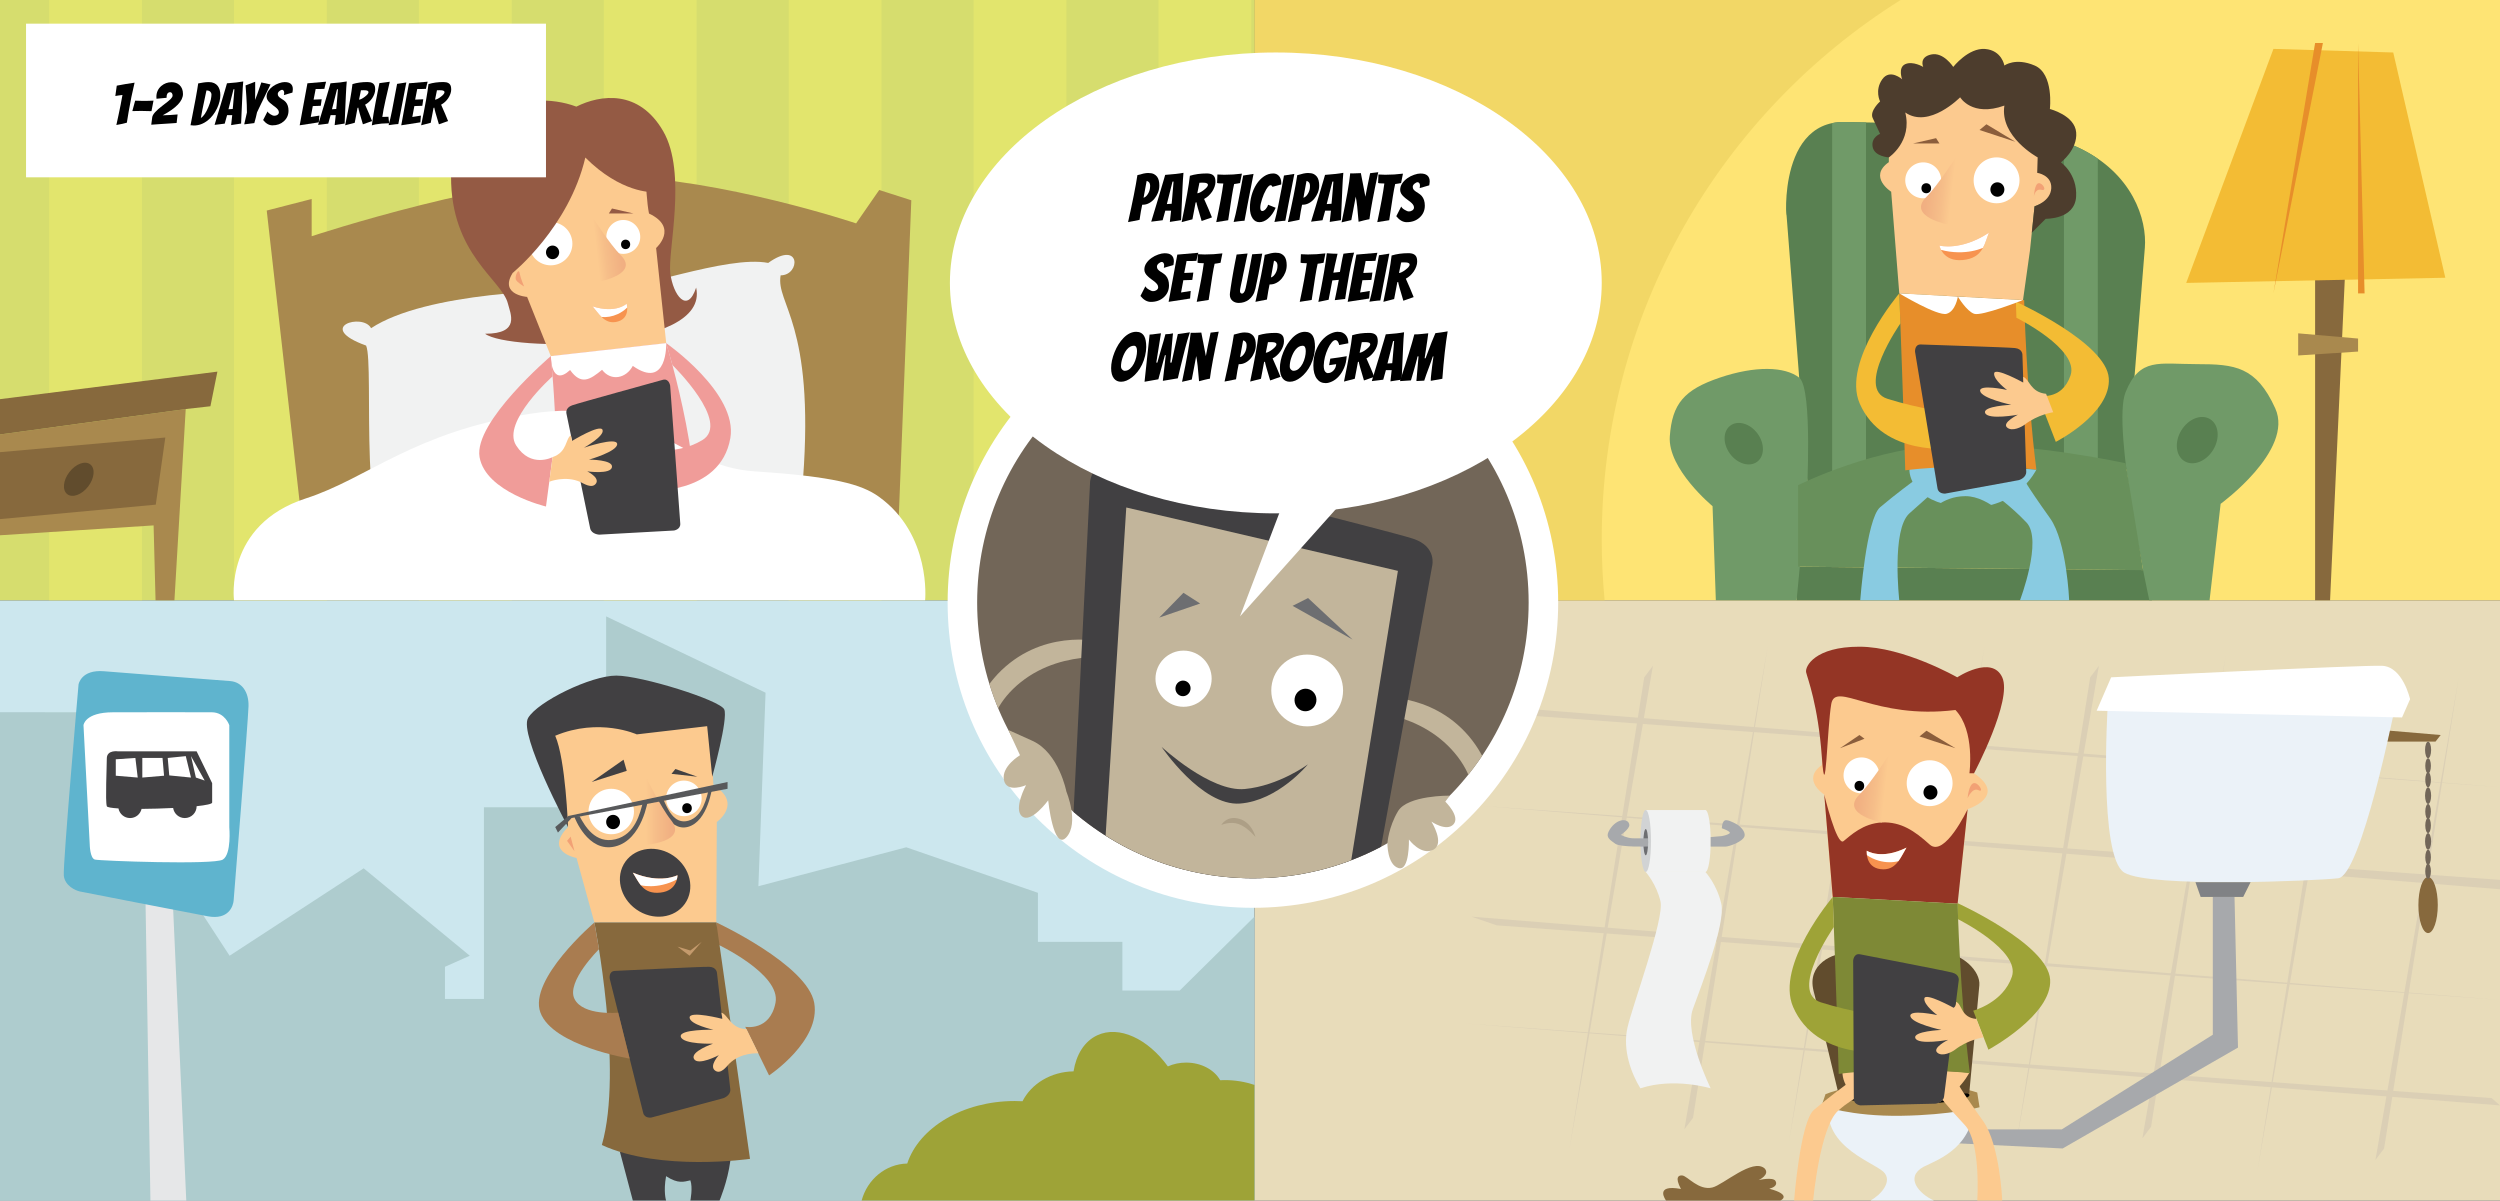 <?xml version="1.0" encoding="utf-8"?>
<!-- Generator: Adobe Illustrator 15.1.0, SVG Export Plug-In . SVG Version: 6.00 Build 0)  -->
<!DOCTYPE svg PUBLIC "-//W3C//DTD SVG 1.1//EN" "http://www.w3.org/Graphics/SVG/1.1/DTD/svg11.dtd">
<svg version="1.1" id="Layer_1" xmlns:x="http://ns.adobe.com/Extensibility/1.0/" xmlns:i="http://ns.adobe.com/AdobeIllustrator/10.0/" xmlns:graph="http://ns.adobe.com/Graphs/1.0/"
	 xmlns="http://www.w3.org/2000/svg" xmlns:xlink="http://www.w3.org/1999/xlink" x="0px" y="0px" width="960px" height="461px"
	 viewBox="0 0 960 461" enable-background="new 0 0 960 461" xml:space="preserve">
<rect x="0" y="0" width="960" height="461" fill="#333333" stroke="none"/>
<rect x="481.698" y="230.5" fill="#E8DCBA" width="478.302" height="230.5"/>
<g>
	<polygon fill="#DBCFB5" points="631.387,260.091 602.721,441.014 634.721,255.666 	"/>
	<polyline fill="#DBCFB5" points="646.787,433.681 650.121,429.256 678.787,248.333 	"/>
	<polyline fill="#DBCFB5" points="718.967,253.076 715.633,257.501 686.967,438.424 	"/>
	<polyline fill="#DBCFB5" points="730.055,433.681 733.389,429.256 762.055,248.333 	"/>
	<polyline fill="#DBCFB5" points="805.97,255.666 802.636,260.091 773.97,441.014 	"/>
	<polyline fill="#DBCFB5" points="822.677,437.104 826.011,432.68 854.677,251.757 	"/>
	<polyline fill="#DBCFB5" points="898.872,264.203 895.538,268.628 866.872,449.551 	"/>
	<polyline fill="#DBCFB5" points="912.162,445.438 915.496,441.014 944.162,260.091 	"/>
	<polygon fill="#DBCFB5" points="956.773,421.659 562.292,392.993 960,424.484 	"/>
	<polygon fill="#DBCFB5" points="574.677,355.327 960,383.993 565.029,351.993 	"/>
	<polygon fill="#DBCFB5" points="960,337.872 569.37,309.486 960,341.486 	"/>
	<polygon fill="#DBCFB5" points="585.519,274.656 960,302.279 575.871,271.322 	"/>
</g>
<rect x="481.698" fill="#FEE474" width="478.302" height="230.5"/>
<path fill="#F2D766" d="M615.066,207.258c0-87.369,45.836-164.02,114.763-207.258H481.698v230.5h134.475
	C615.451,222.848,615.066,215.099,615.066,207.258z"/>
<polygon fill="#CCE7EE" points="481.698,461 0,461 0,230.5 343.25,230.5 481.698,230.5 "/>
<rect fill="#D6DD6E" width="481.698" height="230.5"/>
<g>
	<g>
		<rect x="18.862" fill="#E2E56D" width="35.638" height="230.5"/>
		<rect x="89.862" fill="#E2E56D" width="35.638" height="230.5"/>
		<rect x="160.862" fill="#E2E56D" width="35.638" height="230.5"/>
		<rect x="231.862" fill="#E2E56D" width="35.638" height="230.5"/>
		<rect x="302.862" fill="#E2E56D" width="35.638" height="230.5"/>
		<rect x="373.862" fill="#E2E56D" width="35.638" height="230.5"/>
		<rect x="444.862" fill="#E2E56D" width="35.638" height="230.5"/>
	</g>
</g>
<path fill="#A9894E" d="M117,210L102.423,80.848l17.258-4.438v14.299c0,0,72.925-24.095,115.329-23.109s93.732,18.179,93.732,18.179
	l8.876-12.82l12.327,3.944L345,201.535L117,210z"/>
<path fill="#F1F2F2" d="M142.496,126.024c21.002-13.841,71.832-15.037,86.629-14.559c14.797,0.479,49.641-13.602,65.867-10.501
	c12.65-9.066,12.41,4.772,4.773,4.773c-1.946,11.007,13.125,18.136,8.592,78.277c-4.533,60.141-143.189,37.469-154.645,34.366
	c-16.952-4.593-9.784-78.036-13.125-85.674C120.78,125.547,139.393,120.058,142.496,126.024z"/>
<path fill="#945A44" d="M173.208,67.649c0.147-23.682,28.452-34.089,48.114-26.703c9.337-4.651,24.041-6.651,33.343,9.432
	c9.302,16.084,1.642,46.142,2.736,54.578c1.094,8.437,6.544,15.779,9.917,5.478c5.471,24.895-72.292,24.58-81.046,17.724
	c13.679,0,9.711-7.714,8.754-11.602C192.785,107.448,173.021,97.707,173.208,67.649z"/>
<path fill="#FCCA8F" d="M184.152,69.398c0,0,9.55,22.835,13.907,33.726c-7.888,10.047,4.356,10.891,4.356,10.891l9.094,22.735
	l44.319-4.977l-3.885-36.535c0,0,8.81-7.784-2.727-13.247c-1.579-7.672-1.595-27.692-1.595-27.692L184.152,69.398z"/>
<polygon fill="#945A44" points="235.004,80.062 233.787,81.982 243.316,81.982 "/>
<circle fill="#FFFFFF" cx="211.488" cy="93.575" r="8.31"/>
<circle fill="#FFFFFF" cx="239.345" cy="90.98" r="6.506"/>
<ellipse cx="212.191" cy="96.906" rx="2.536" ry="2.614"/>
<ellipse cx="240.235" cy="93.845" rx="1.753" ry="1.818"/>
<path fill="#945A44" d="M224.767,60.501c-6.292,26.811-27.872,44.265-27.872,44.265l-14.726-38.377l66.889-13.747l1.346,21.113
	C250.403,73.755,238.445,74.181,224.767,60.501z"/>
<linearGradient id="SVGID_1_" gradientUnits="userSpaceOnUse" x1="228.909" y1="95.297" x2="251.967" y2="92.7">
	<stop  offset="0" style="stop-color:#FCCA8F"/>
	<stop  offset="0.147" style="stop-color:#F6BE89"/>
	<stop  offset="0.393" style="stop-color:#F1B082"/>
	<stop  offset="0.663" style="stop-color:#EEA87E"/>
	<stop  offset="1" style="stop-color:#EDA67D"/>
</linearGradient>
<path fill="url(#SVGID_1_)" d="M226.967,82.557c0,0,7.191,11.27,11.412,15.466c7.224,7.182-8.161,10.085-8.161,10.085
	L226.967,82.557z"/>
<path fill="#F7934F" d="M240.625,116.612c0,0-4.063,3.919-13.095,1.023c2.629,3.058,4.872,7.253,9.765,5.814
	C242.189,122.01,240.625,116.612,240.625,116.612z"/>
<path fill="#FFFFFF" d="M227.53,117.635c1.144,1.33,2.214,2.875,3.461,4.077c1.936,0.208,4.119-0.134,6.224-1.104
	c1.423-0.655,2.646-1.527,3.635-2.518c-0.048-0.865-0.225-1.479-0.225-1.479S236.563,120.531,227.53,117.635z"/>
<path fill="#F09C99" d="M211.509,136.749c0,0,6.491,63.251-3.509,74.751s49,24,57,0s-9.172-79.728-9.172-79.728L211.509,136.749z"/>
<path fill="#FFFFFF" d="M211.509,136.749c0,0,0,12.167,7.408,5.334c4.26,6,7.721,3.667,12.277-0.083
	c3.473,4.583,9.306,3.25,11.794-1.5c13.429,9.417,12.84-8.728,12.84-8.728L211.509,136.749z"/>
<path fill="#FFFFFF" d="M117.493,191.372c23.812-7.685,41.306-25.5,86.204-32.5c44.898-7,55.522,20.128,86.053,22.128
	s41.078,4.95,47.75,9.75c20.234,14.556,17.748,39.75,17.748,39.75H89.862C89.862,230.5,86,201.535,117.493,191.372z"/>
<path fill="#F09C99" d="M280.449,168.25c-3.858,22.185-32.519,20.25-32.519,20.25l-2.078-16.414c0,0,13.097,3.442,23.847-3.086
	c11.128-6.759-11.497-28.837-11.497-28.837l-2.374-8.39C255.828,131.772,283.449,151,280.449,168.25z"/>
<path fill="#414042" d="M257.332,148.069c0,0,3.725,50.725,3.892,52.987c0.166,2.262-2.399,2.659-2.399,2.659l-28.719,1.591
	c0,0-2.978-0.128-3.49-2.434s-9.089-43.979-9.089-43.979s-0.654-2.245,2.163-3.244c2.815-1,32.371-9.085,34.783-9.788
	S257.332,148.069,257.332,148.069z"/>
<path fill="#F09C99" d="M211.509,136.749c0,0-29.705,25.309-27.357,38.78s25.503,18.971,25.503,18.971l2.536-18.971
	c0,0-8.348,4.471-14.02-4.529s14.02-26.489,14.02-26.489L211.509,136.749z"/>
<path fill="#FCCA8F" d="M219.671,169.314c0,0-0.171-0.397-0.448-2.176c-2.14,1.362-1.306,6.446-7.032,8.391
	c-0.781,5.846-1.263,9.451-1.263,9.451s6.18-2.502,12.001,0.134c1.078,0.497,4.446,2.761,5.946,0.511S225.5,181,225.5,181
	s9,1.283,9.5-1.625s-8.816-2.875-8.816-2.875s10.935-3.125,10.81-6s-12.743,1.417-12.743,1.417s8-4.468,7.125-6.843
	S219.671,169.314,219.671,169.314z"/>
<polygon fill="#A9894E" points="66.982,230.505 71.32,157.067 0,166.838 -0.152,205.552 58.982,201.755 59.732,230.505 "/>
<polygon fill="#87693D" points="83.482,142.703 80.801,156.005 71.32,157.067 0,166.838 -0.152,153.294 "/>
<polygon fill="#87693D" points="63.482,168.005 59.815,193.786 -0.127,199.347 -0.152,173.642 "/>
<ellipse transform="matrix(-0.792 -0.611 0.611 -0.792 -58.28 348.345)" fill="#614C2D" cx="30.254" cy="184.109" rx="4.548" ry="7.224"/>
<g>
	<path fill="#726658" d="M481.113,342.929c-61.512,0-111.555-50.043-111.555-111.555c0-61.512,50.043-111.556,111.555-111.556
		s111.556,50.044,111.556,111.556C592.669,292.886,542.625,342.929,481.113,342.929z"/>
	<path fill="#FFFFFF" d="M481.113,125.487c58.479,0,105.887,47.407,105.887,105.887S539.593,337.26,481.113,337.26
		c-58.479,0-105.886-47.406-105.886-105.886S422.634,125.487,481.113,125.487 M481.113,114.149c-31.312,0-60.75,12.193-82.89,34.334
		c-22.141,22.141-34.334,51.579-34.334,82.891c0,31.312,12.193,60.75,34.334,82.891s51.578,34.334,82.89,34.334
		c31.313,0,60.75-12.193,82.891-34.334s34.335-51.579,34.335-82.891c0-31.312-12.194-60.75-34.335-82.891
		C541.863,126.342,512.425,114.149,481.113,114.149L481.113,114.149z"/>
</g>
<g>
	<defs>
		<circle id="SVGID_2_" cx="481.114" cy="231.374" r="105.886"/>
	</defs>
	<clipPath id="SVGID_3_">
		<use xlink:href="#SVGID_2_"  overflow="visible"/>
	</clipPath>
	<path clip-path="url(#SVGID_3_)" fill="#C2B59B" d="M431.592,253.049c0,0-22.591-4.733-39.656,8.938
		c-17.064,13.67-11.126,30.428-11.126,30.428s20.704-1.22,20.728,3.798c0.023,5.02-14.233,3.774-14.233,3.774
		s8.297,14.784,4.018,17.441c-4.279,2.658-11.591-10.948-11.591-10.948s-3.905,16.97-8.484,15.707
		c-4.577-1.265,0.259-17.769,0.259-17.769s-17.356,2.758-17.848-1.329c-0.491-4.085,17.034-9.365,17.034-9.365
		s-1.739-22.815,15.408-37.746c17.146-14.932,38.01-9.352,38.01-9.352L431.592,253.049z"/>
	<path clip-path="url(#SVGID_3_)" fill="#C2B59B" d="M519.405,273.001c0,0,23.041-1.347,37.903,14.692
		c14.86,16.037,6.515,31.734,6.515,31.734s-20.295-4.259-21.06,0.7c-0.766,4.959,13.521,5.831,13.521,5.831
		s-10.39,13.4-6.549,16.658c3.843,3.261,13.081-9.117,13.081-9.117s1.359,17.361,6.073,16.783c4.715-0.573,2.364-17.61,2.364-17.61
		s16.762,5.288,17.852,1.318c1.088-3.968-15.469-11.774-15.469-11.774s5.09-22.308-9.669-39.606
		c-14.757-17.297-36.215-14.856-36.215-14.856L519.405,273.001z"/>
	<g clip-path="url(#SVGID_3_)">
		<path fill="#414042" d="M418.602,184.875c0,0-8.345,166.61-8.718,174.042c-0.372,7.431,8.07,8.534,8.07,8.534l94.29,3.026
			c0,0,9.753-0.647,11.259-8.245c1.506-7.597,26.449-144.899,26.449-144.899s1.973-7.41-7.337-10.473
			c-9.309-3.063-106.837-27.321-114.8-29.441C419.853,175.3,418.602,184.875,418.602,184.875z"/>
		<polygon fill="#C2B59B" points="432.49,194.873 423.61,335.929 515.899,348.725 536.798,219.215 		"/>
		<circle fill="#FFFFFF" cx="501.956" cy="265.143" r="13.785"/>
		<ellipse transform="matrix(0.988 0.153 -0.153 0.988 46.905 -73.422)" cx="501.531" cy="268.708" rx="4.206" ry="4.336"/>
		<g>
			<circle fill="#FFFFFF" cx="454.49" cy="260.623" r="10.786"/>
			<ellipse transform="matrix(0.988 0.153 -0.153 0.988 45.69 -66.304)" cx="454.469" cy="264.283" rx="2.906" ry="2.999"/>
		</g>
		<polygon fill="#6D6E71" points="445.141,237.158 460.855,231.755 454.444,227.633 		"/>
		<polygon fill="#6D6E71" points="496.35,232.644 502.296,229.648 519.405,245.605 		"/>
		<path fill="#414042" d="M446.033,286.778c0,0,15.452,22.899,30.133,21.788c14.679-1.11,26.084-15.066,26.084-15.066
			s-11.105,8.24-24.273,9.485C464.808,304.233,446.033,286.778,446.033,286.778z"/>
		<path fill="#AD9F86" d="M468.974,316.799c0,0,3.375-1.539,6.705-0.343c3.327,1.199,6.438,4.966,6.438,4.966
			s-1.294-5.549-6.18-6.99C471.05,312.992,468.974,316.799,468.974,316.799z"/>
		<circle fill="#58595B" cx="469.933" cy="355.422" r="5.513"/>
	</g>
</g>
<ellipse fill="#FFFFFF" cx="489.916" cy="108.643" rx="125.151" ry="88.49"/>
<polygon fill="#FFFFFF" points="496.166,184.104 476.166,236.69 523.166,184.104 "/>
<g>
	<path d="M433.177,85.29c1.744-7.756,2.94-13.769,3.587-18.038c1.827-0.548,3.197-0.822,4.111-0.822s1.632,0.129,2.155,0.386
		c0.523,0.258,0.951,0.602,1.283,1.034c0.582,0.781,0.872,1.911,0.872,3.389c0,0.947-0.174,1.864-0.523,2.753
		c-0.349,0.889-0.814,1.678-1.396,2.367c-0.582,0.689-1.254,1.237-2.018,1.645c-0.764,0.407-1.553,0.61-2.367,0.61h-0.274
		c-0.315,1.395-0.656,3.33-1.021,5.805L433.177,85.29z M440.303,69.52c-0.432,2.409-0.822,4.543-1.171,6.403
		c0.598-0.149,1.154-0.631,1.669-1.445c0.564-0.897,0.847-1.91,0.847-3.04c0-0.631-0.141-1.109-0.423-1.433
		C440.942,69.682,440.635,69.52,440.303,69.52z"/>
	<path d="M447.478,80.905l-1.021,3.662c-0.382,0.05-0.827,0.108-1.333,0.175c-0.507,0.066-1.009,0.128-1.507,0.187
		c-0.499,0.059-1.013,0.121-1.545,0.187c0.681-2.259,1.258-4.169,1.732-5.73c0.473-1.561,0.859-2.844,1.158-3.849
		c0.299-1.004,0.594-2.001,0.885-2.99c0.29-0.988,0.573-1.943,0.847-2.865c0.274-0.922,0.519-1.765,0.735-2.529
		c3.072-0.216,5.414-0.481,7.025-0.797c-0.149,1.645-0.274,3.587-0.374,5.83c-0.216,4.468-0.399,8.587-0.548,12.357
		c-0.498,0.083-0.984,0.158-1.458,0.225c-0.473,0.066-0.963,0.141-1.47,0.224c-0.507,0.083-0.968,0.158-1.383,0.224
		c0.183-1.595,0.34-3.031,0.474-4.31H447.478z M448.076,78.364l1.844-0.125c0-0.1,0.012-0.27,0.037-0.511
		c0.025-0.24,0.054-0.519,0.087-0.834c0.133-1.777,0.274-3.43,0.423-4.958l0.175-2.217l-0.399,0.025L448.076,78.364z"/>
	<path d="M461.429,84.867c-1.279-4.202-1.943-6.603-1.993-7.2l-0.324,0.1c-0.133,0.764-0.333,1.827-0.598,3.189
		c-0.266,1.362-0.474,2.45-0.623,3.264l-4.136,1.071c1.727-8.354,2.782-14.284,3.164-17.789c1.927-0.598,4.086-0.897,6.478-0.897
		c1.794,0,2.856,0.623,3.189,1.869c0.1,0.382,0.149,0.855,0.149,1.42c0,0.565-0.116,1.175-0.349,1.832
		c-0.233,0.656-0.548,1.283-0.947,1.881c-0.831,1.212-1.852,2.143-3.064,2.791c0.648,1.395,1.225,2.711,1.731,3.949
		s0.935,2.279,1.283,3.126L461.429,84.867z M461.679,70.143l-1.096,0.025l-0.822,4.061c0.664-0.066,1.503-0.49,2.516-1.271
		c1.046-0.797,1.57-1.453,1.57-1.968c0-0.481-0.457-0.755-1.371-0.822C462.21,70.151,461.944,70.143,461.679,70.143z"/>
	<path d="M467.358,70.267l0.125-3.264c0.863,0.066,1.735,0.1,2.616,0.1c2.325,0,4.592-0.141,6.802-0.424l-0.274,1.371
		c-0.083,0.382-0.162,0.776-0.236,1.183c-0.075,0.407-0.146,0.76-0.212,1.059c-0.382,0.1-0.764,0.17-1.146,0.212
		c-0.382,0.042-0.756,0.096-1.121,0.162c-0.299,1.279-0.598,2.865-0.897,4.759c-0.665,4.186-1.13,7.233-1.395,9.143l-4.584,0.723
		c1.345-6.312,2.25-11.252,2.716-14.824c-0.399-0.05-0.797-0.066-1.196-0.05C468.156,70.433,467.757,70.383,467.358,70.267z"/>
	<path d="M481.36,66.779c-1.894,9.634-3.048,15.63-3.463,17.988c-0.465,0-1.271,0.075-2.417,0.224
		c-1.146,0.149-1.736,0.232-1.769,0.249c0.531-1.927,1.021-4.027,1.47-6.303c1.03-5.198,1.76-9.044,2.192-11.535L481.36,66.779z"/>
	<path d="M484.724,81.03c0.415,0,0.855-0.257,1.321-0.772c0.465-0.531,0.764-1.08,0.896-1.644l2.914,1.171
		c-0.746,1.744-1.727,3.131-2.939,4.161c-1.08,0.914-2.184,1.37-3.313,1.37c-1.063,0-1.927-0.481-2.591-1.445
		c-0.698-1.03-1.046-2.383-1.046-4.061c0-1.677,0.22-3.297,0.66-4.858c0.44-1.561,1.059-2.96,1.856-4.198
		c0.798-1.237,1.748-2.238,2.853-3.002c1.104-0.764,2.313-1.146,3.625-1.146c0.848,0,1.57,0.324,2.168,0.972
		c0.581,0.665,0.871,1.537,0.871,2.616v0.324c0,0.1-0.008,0.208-0.024,0.324l-3.339,0.897c-0.199-0.415-0.436-0.623-0.709-0.623
		c-0.274,0-0.561,0.158-0.859,0.473c-0.3,0.316-0.595,0.723-0.885,1.221c-0.291,0.499-0.569,1.059-0.835,1.682
		c-0.266,0.623-0.498,1.25-0.698,1.881c-0.465,1.395-0.697,2.521-0.697,3.375C483.951,80.603,484.209,81.03,484.724,81.03z"/>
	<path d="M497.031,66.779c-1.894,9.634-3.048,15.63-3.463,17.988c-0.465,0-1.271,0.075-2.416,0.224
		c-1.146,0.149-1.736,0.232-1.77,0.249c0.531-1.927,1.021-4.027,1.47-6.303c1.03-5.198,1.761-9.044,2.192-11.535L497.031,66.779z"/>
	<path d="M494.564,85.29c1.744-7.756,2.94-13.769,3.588-18.038c1.827-0.548,3.197-0.822,4.111-0.822
		c0.913,0,1.631,0.129,2.154,0.386c0.523,0.258,0.951,0.602,1.283,1.034c0.582,0.781,0.872,1.911,0.872,3.389
		c0,0.947-0.175,1.864-0.522,2.753c-0.35,0.889-0.814,1.678-1.396,2.367c-0.581,0.689-1.254,1.237-2.018,1.645
		s-1.553,0.61-2.367,0.61h-0.273c-0.315,1.395-0.656,3.33-1.021,5.805L494.564,85.29z M501.69,69.52
		c-0.433,2.409-0.822,4.543-1.171,6.403c0.598-0.149,1.154-0.631,1.669-1.445c0.564-0.897,0.847-1.91,0.847-3.04
		c0-0.631-0.141-1.109-0.423-1.433S502.022,69.52,501.69,69.52z"/>
	<path d="M508.865,80.905l-1.021,3.662c-0.382,0.05-0.826,0.108-1.332,0.175c-0.508,0.066-1.01,0.128-1.508,0.187
		c-0.498,0.059-1.013,0.121-1.545,0.187c0.682-2.259,1.258-4.169,1.732-5.73c0.473-1.561,0.859-2.844,1.158-3.849
		c0.299-1.004,0.594-2.001,0.885-2.99c0.289-0.988,0.572-1.943,0.846-2.865c0.275-0.922,0.52-1.765,0.736-2.529
		c3.072-0.216,5.414-0.481,7.025-0.797c-0.15,1.645-0.274,3.587-0.374,5.83c-0.216,4.468-0.399,8.587-0.548,12.357
		c-0.498,0.083-0.984,0.158-1.458,0.225s-0.964,0.141-1.47,0.224c-0.507,0.083-0.968,0.158-1.383,0.224
		c0.183-1.595,0.34-3.031,0.474-4.31H508.865z M509.463,78.364l1.844-0.125c0-0.1,0.013-0.27,0.037-0.511
		c0.025-0.24,0.055-0.519,0.088-0.834c0.133-1.777,0.273-3.43,0.424-4.958l0.174-2.217l-0.398,0.025L509.463,78.364z"/>
	<path d="M519.055,66.58h0.723c0.332,0,1.262-0.033,2.791-0.1c0.232,1.196,0.448,2.309,0.647,3.338
		c0.531,2.957,0.897,4.858,1.097,5.706c0.065-0.349,0.141-0.748,0.224-1.196c0.083-0.449,0.175-0.917,0.274-1.408
		c0.1-0.49,0.199-0.992,0.299-1.507c0.166-0.813,0.506-2.45,1.021-4.908l3.113-0.374c-1.811,8.388-2.939,14.409-3.388,18.063
		c-0.199,0-0.884,0.141-2.056,0.423c-1.17,0.283-1.873,0.465-2.105,0.548c-0.332-4.551-0.697-7.773-1.096-9.667
		c-0.05,0.315-0.116,0.685-0.199,1.108c-0.084,0.424-0.166,0.876-0.249,1.358c-0.315,1.811-0.731,3.995-1.245,6.552l-3.738,0.872
		c1.895-9.019,2.998-15.297,3.314-18.835C518.715,66.572,518.906,66.58,519.055,66.58z"/>
	<path d="M529.195,70.267l0.125-3.264c0.863,0.066,1.734,0.1,2.615,0.1c2.325,0,4.592-0.141,6.802-0.424l-0.274,1.371
		c-0.083,0.382-0.162,0.776-0.236,1.183c-0.075,0.407-0.146,0.76-0.212,1.059c-0.382,0.1-0.765,0.17-1.146,0.212
		c-0.383,0.042-0.756,0.096-1.121,0.162c-0.3,1.279-0.599,2.865-0.897,4.759c-0.665,4.186-1.13,7.233-1.396,9.143l-4.584,0.723
		c1.346-6.312,2.25-11.252,2.716-14.824c-0.399-0.05-0.798-0.066-1.196-0.05S529.594,70.383,529.195,70.267z"/>
	<path d="M545.141,72.235c0.082-0.332,0.124-0.681,0.124-1.046s-0.091-0.66-0.274-0.885c-0.183-0.224-0.377-0.336-0.585-0.336
		s-0.411,0.05-0.61,0.15s-0.398,0.232-0.598,0.398c-0.466,0.382-0.698,0.793-0.698,1.233s0.116,0.797,0.349,1.071
		c0.232,0.274,0.52,0.527,0.859,0.76c0.341,0.233,0.711,0.473,1.109,0.723c0.398,0.249,0.771,0.564,1.121,0.947
		c0.797,0.93,1.195,2.167,1.195,3.712c0,1.86-0.681,3.397-2.043,4.609c-1.295,1.163-2.932,1.744-4.908,1.744
		c-1.461,0-2.799-0.764-4.011-2.292l1.894-3.712c0.232,0.465,0.682,0.889,1.346,1.271c0.664,0.398,1.162,0.598,1.494,0.598
		s0.611-0.033,0.835-0.1s0.427-0.166,0.61-0.299c0.415-0.299,0.623-0.66,0.623-1.084c0-0.423-0.133-0.81-0.398-1.158
		c-0.266-0.349-0.594-0.681-0.984-0.997s-0.814-0.635-1.271-0.959c-0.457-0.324-0.876-0.668-1.259-1.034
		c-0.93-0.831-1.395-1.703-1.395-2.616c0-0.913,0.262-1.752,0.785-2.516c0.522-0.764,1.179-1.424,1.968-1.98
		c0.788-0.557,1.652-0.997,2.591-1.321c0.938-0.324,1.731-0.486,2.379-0.486c0.648,0,1.176,0.059,1.582,0.174
		c0.407,0.117,0.76,0.291,1.06,0.523c0.647,0.532,0.972,1.313,0.972,2.342c0,0.249-0.021,0.49-0.063,0.723
		c-0.041,0.233-0.079,0.49-0.112,0.772L545.141,72.235z"/>
	<path d="M446.905,102.85c0.083-0.332,0.125-0.681,0.125-1.046s-0.091-0.66-0.274-0.885c-0.183-0.224-0.378-0.336-0.585-0.336
		c-0.208,0-0.411,0.05-0.61,0.15c-0.2,0.1-0.399,0.232-0.598,0.398c-0.465,0.382-0.698,0.793-0.698,1.233s0.116,0.797,0.349,1.071
		c0.232,0.274,0.519,0.527,0.859,0.76c0.34,0.233,0.71,0.473,1.109,0.723c0.398,0.249,0.772,0.564,1.121,0.947
		c0.797,0.93,1.196,2.167,1.196,3.712c0,1.86-0.681,3.397-2.043,4.609c-1.295,1.163-2.932,1.744-4.908,1.744
		c-1.462,0-2.799-0.764-4.011-2.292l1.894-3.712c0.232,0.465,0.681,0.889,1.345,1.271c0.664,0.398,1.163,0.598,1.495,0.598
		c0.332,0,0.61-0.033,0.834-0.1s0.427-0.166,0.61-0.299c0.415-0.299,0.623-0.66,0.623-1.084c0-0.423-0.133-0.81-0.399-1.158
		c-0.266-0.349-0.594-0.681-0.984-0.997c-0.391-0.315-0.814-0.635-1.271-0.959c-0.457-0.324-0.876-0.668-1.258-1.034
		c-0.93-0.831-1.395-1.703-1.395-2.616c0-0.913,0.261-1.752,0.785-2.516c0.523-0.764,1.179-1.424,1.968-1.98
		c0.789-0.557,1.652-0.997,2.591-1.321c0.938-0.324,1.731-0.486,2.379-0.486s1.175,0.059,1.582,0.174
		c0.407,0.117,0.76,0.291,1.059,0.523c0.647,0.532,0.971,1.313,0.971,2.342c0,0.249-0.021,0.49-0.062,0.723
		c-0.042,0.233-0.079,0.49-0.112,0.772L446.905,102.85z"/>
	<path d="M448.748,115.904l3.338-18.137l8.072-0.698c-0.116,0.382-0.216,0.752-0.299,1.109c-0.083,0.357-0.167,0.71-0.25,1.059
		c-0.083,0.349-0.149,0.656-0.199,0.922c-0.498,0.05-1.179,0.075-2.043,0.075h-1.719l-0.897,4.584c0.913-0.05,1.677-0.083,2.292-0.1
		c0.614-0.016,1.013-0.033,1.196-0.05c-0.066,0.482-0.129,0.951-0.187,1.408c-0.059,0.457-0.129,0.926-0.212,1.408
		c-0.183,0.017-0.465,0.029-0.847,0.038c-0.382,0.008-0.781,0.021-1.196,0.037c-0.416,0.017-0.88,0.034-1.395,0.05l-0.872,4.709
		l3.712-0.598l-0.249,2.915L448.748,115.904z"/>
	<path d="M459.859,100.881l0.125-3.264c0.863,0.066,1.735,0.1,2.616,0.1c2.325,0,4.592-0.141,6.802-0.424l-0.274,1.371
		c-0.083,0.382-0.162,0.776-0.236,1.183c-0.075,0.407-0.146,0.76-0.212,1.059c-0.382,0.1-0.764,0.17-1.146,0.212
		c-0.382,0.042-0.756,0.096-1.121,0.162c-0.299,1.279-0.598,2.865-0.897,4.759c-0.665,4.186-1.13,7.233-1.395,9.143l-4.584,0.723
		c1.345-6.312,2.25-11.252,2.716-14.824c-0.399-0.05-0.797-0.066-1.196-0.05C460.657,101.047,460.258,100.998,459.859,100.881z"/>
	<path d="M474.858,97.742c0.365-0.033,0.793-0.075,1.283-0.125c0.49-0.05,0.972-0.096,1.445-0.137
		c0.474-0.041,0.967-0.087,1.482-0.137c-0.432,2.043-0.772,3.663-1.021,4.858s-0.448,2.151-0.598,2.865
		c-0.149,0.714-0.283,1.37-0.399,1.968c-0.266,1.262-0.44,2.084-0.523,2.466c-0.249,1.146-0.374,1.885-0.374,2.217
		c0,0.333,0.071,0.585,0.212,0.76s0.332,0.262,0.573,0.262c0.24,0,0.457-0.116,0.647-0.349s0.349-0.507,0.474-0.822
		s0.22-0.639,0.287-0.972c0.066-0.332,0.137-0.668,0.211-1.009s0.174-0.814,0.299-1.42c0.125-0.606,0.249-1.237,0.374-1.894
		c0.125-0.656,0.253-1.324,0.386-2.005c0.349-1.744,0.755-3.953,1.221-6.627l3.862-0.25l-0.125,0.648
		c-0.199,1.046-0.42,2.255-0.66,3.625s-0.461,2.554-0.66,3.55c-0.516,2.591-0.896,4.431-1.146,5.519
		c-0.248,1.088-0.594,1.972-1.033,2.653c-0.44,0.681-0.951,1.246-1.532,1.694c-1.113,0.831-2.4,1.246-3.862,1.246
		c-0.897,0-1.669-0.249-2.317-0.747c-0.731-0.598-1.096-1.387-1.096-2.367c0-0.066,0-0.132,0-0.199c0-0.066,0.021-0.29,0.062-0.672
		c0.042-0.382,0.137-1.067,0.287-2.056c0.149-0.988,0.312-2.018,0.486-3.089s0.361-2.146,0.561-3.226s0.382-2.06,0.548-2.94
		C474.575,99.137,474.792,98.041,474.858,97.742z"/>
	<path d="M482.083,115.904c1.744-7.756,2.94-13.769,3.587-18.038c1.828-0.548,3.197-0.822,4.111-0.822s1.632,0.129,2.155,0.386
		c0.522,0.258,0.95,0.602,1.282,1.034c0.582,0.781,0.873,1.911,0.873,3.389c0,0.947-0.175,1.864-0.523,2.753
		c-0.35,0.889-0.814,1.678-1.396,2.367c-0.581,0.689-1.254,1.237-2.018,1.645c-0.765,0.407-1.554,0.61-2.367,0.61h-0.274
		c-0.314,1.395-0.656,3.33-1.021,5.805L482.083,115.904z M489.209,100.134c-0.433,2.409-0.822,4.543-1.172,6.403
		c0.598-0.149,1.154-0.631,1.67-1.445c0.564-0.897,0.847-1.91,0.847-3.04c0-0.631-0.142-1.109-0.423-1.433
		C489.848,100.296,489.541,100.134,489.209,100.134z"/>
	<path d="M499.423,100.881l0.125-3.264c0.863,0.066,1.735,0.1,2.616,0.1c2.324,0,4.592-0.141,6.801-0.424l-0.273,1.371
		c-0.084,0.382-0.162,0.776-0.236,1.183c-0.076,0.407-0.146,0.76-0.213,1.059c-0.382,0.1-0.764,0.17-1.146,0.212
		s-0.756,0.096-1.121,0.162c-0.3,1.279-0.599,2.865-0.897,4.759c-0.664,4.186-1.129,7.233-1.395,9.143l-4.584,0.723
		c1.345-6.312,2.25-11.252,2.715-14.824c-0.398-0.05-0.797-0.066-1.195-0.05S499.822,100.998,499.423,100.881z"/>
	<path d="M506.25,115.929c1.777-8.736,2.855-14.965,3.238-18.686c1.595,0.133,2.973,0.2,4.136,0.2
		c-0.813,3.455-1.354,5.879-1.619,7.274l2.517-0.299c0.232-1.196,0.443-2.362,0.635-3.5c0.191-1.137,0.436-2.304,0.734-3.5
		c0.664-0.116,1.371-0.203,2.118-0.261s1.263-0.096,1.545-0.112l0.423-0.05c-0.813,2.658-1.611,6.387-2.391,11.187
		c-0.383,2.159-0.731,4.368-1.047,6.627l-3.986,0.448c0.216-1.013,0.411-1.968,0.586-2.865c0.174-0.897,0.349-1.785,0.523-2.666
		c0.174-0.88,0.318-1.636,0.436-2.267l-2.492,0.224c-0.382,2.109-0.855,4.584-1.42,7.424L506.25,115.929z"/>
	<path d="M517.511,115.904l3.339-18.137l8.072-0.698c-0.117,0.382-0.217,0.752-0.299,1.109c-0.084,0.357-0.167,0.71-0.25,1.059
		c-0.083,0.349-0.149,0.656-0.199,0.922c-0.498,0.05-1.18,0.075-2.043,0.075h-1.719l-0.896,4.584c0.912-0.05,1.677-0.083,2.291-0.1
		c0.615-0.016,1.014-0.033,1.196-0.05c-0.066,0.482-0.129,0.951-0.187,1.408c-0.059,0.457-0.129,0.926-0.212,1.408
		c-0.183,0.017-0.466,0.029-0.847,0.038c-0.383,0.008-0.781,0.021-1.196,0.037c-0.415,0.017-0.88,0.034-1.396,0.05l-0.871,4.709
		l3.711-0.598l-0.248,2.915L517.511,115.904z"/>
	<path d="M533.506,97.393c-1.895,9.634-3.049,15.63-3.463,17.988c-0.466,0-1.271,0.075-2.417,0.224
		c-1.146,0.149-1.735,0.232-1.769,0.249c0.531-1.927,1.021-4.027,1.469-6.303c1.03-5.198,1.761-9.044,2.193-11.535L533.506,97.393z"
		/>
	<path d="M538.887,115.481c-1.279-4.202-1.943-6.603-1.993-7.2l-0.323,0.1c-0.133,0.764-0.333,1.827-0.598,3.189
		c-0.267,1.362-0.475,2.45-0.623,3.264l-4.137,1.071c1.728-8.354,2.782-14.284,3.164-17.789c1.928-0.598,4.086-0.897,6.479-0.897
		c1.793,0,2.855,0.623,3.188,1.869c0.1,0.382,0.149,0.855,0.149,1.42c0,0.565-0.116,1.175-0.349,1.832
		c-0.233,0.656-0.548,1.283-0.946,1.881c-0.831,1.212-1.853,2.143-3.064,2.791c0.647,1.395,1.225,2.711,1.73,3.949
		c0.508,1.237,0.936,2.279,1.283,3.126L538.887,115.481z M539.137,100.757l-1.097,0.025l-0.822,4.061
		c0.664-0.066,1.503-0.49,2.517-1.271c1.046-0.797,1.569-1.453,1.569-1.968c0-0.481-0.457-0.755-1.37-0.822
		C539.668,100.765,539.401,100.757,539.137,100.757z"/>
	<path d="M440.153,133.264c0,1.014-0.146,2.135-0.436,3.364c-0.291,1.229-0.686,2.358-1.184,3.388s-1.076,1.952-1.731,2.765
		c-0.656,0.814-1.341,1.503-2.056,2.068c-1.479,1.163-2.898,1.744-4.26,1.744c-1.146,0-2.051-0.415-2.715-1.246
		c-0.731-0.913-1.096-2.242-1.096-3.986c0-1.894,0.44-3.937,1.32-6.129s2.034-4.019,3.463-5.481
		c1.545-1.561,3.164-2.342,4.858-2.342c1.395,0,2.417,0.565,3.064,1.694C439.896,130.018,440.153,131.404,440.153,133.264z
		 M436.615,134.834c0-1.378-0.398-2.068-1.196-2.068c-1.013,0-1.927,0.498-2.741,1.495c-0.647,0.797-1.204,1.885-1.669,3.264
		c-0.366,1.13-0.548,2.193-0.548,3.189c0,0.664,0.282,1.163,0.847,1.495c0.166,0.116,0.357,0.174,0.573,0.174
		c0.764,0,1.44-0.262,2.03-0.785c0.589-0.523,1.084-1.167,1.482-1.931s0.702-1.582,0.909-2.454S436.615,135.548,436.615,134.834z"/>
	<path d="M445.809,127.982c0,0.034-0.598,3.787-1.794,11.261h0.399c0.481-1.76,0.947-3.401,1.395-4.92s0.755-2.562,0.922-3.127
		c0.332-1.262,0.598-2.217,0.797-2.865h0.224c0.83,0,1.727-0.108,2.69-0.324c-0.033,0.15-0.071,0.461-0.112,0.935
		c-0.042,0.473-0.096,1.046-0.162,1.719c-0.066,0.673-0.133,1.412-0.199,2.218c-0.066,0.806-0.133,1.599-0.199,2.379
		c-0.117,1.412-0.241,2.741-0.374,3.986h0.474l2.417-10.962c0.581-0.083,1.138-0.158,1.669-0.224
		c1.395-0.183,2.383-0.333,2.965-0.449c-0.665,1.927-1.279,4.003-1.844,6.229c-1.329,5.249-2.259,9.061-2.791,11.436l-5.755,0.972
		l1.121-9.841h-0.324l-2.516,9.243l-5.307,0.947l1.943-18.112c0.797-0.033,1.548-0.112,2.254-0.237S445.111,128.032,445.809,127.982
		z"/>
	<path d="M457.792,127.808h0.722c0.333,0,1.262-0.033,2.791-0.1c0.232,1.196,0.449,2.309,0.648,3.338
		c0.531,2.957,0.897,4.858,1.096,5.706c0.066-0.349,0.141-0.748,0.224-1.196c0.083-0.449,0.174-0.917,0.274-1.408
		c0.1-0.49,0.199-0.992,0.299-1.507c0.166-0.813,0.506-2.45,1.021-4.908l3.114-0.374c-1.811,8.388-2.939,14.409-3.388,18.063
		c-0.199,0-0.884,0.141-2.055,0.423c-1.171,0.283-1.873,0.465-2.105,0.548c-0.333-4.551-0.697-7.773-1.096-9.667
		c-0.05,0.315-0.116,0.685-0.199,1.108c-0.083,0.424-0.166,0.876-0.249,1.358c-0.316,1.811-0.731,3.995-1.246,6.552l-3.737,0.872
		c1.894-9.019,2.998-15.297,3.313-18.835C457.451,127.8,457.643,127.808,457.792,127.808z"/>
	<path d="M470.224,146.519c1.744-7.756,2.94-13.769,3.587-18.038c1.827-0.548,3.197-0.822,4.111-0.822s1.632,0.129,2.155,0.386
		c0.523,0.258,0.951,0.602,1.283,1.034c0.581,0.781,0.872,1.911,0.872,3.389c0,0.947-0.174,1.864-0.523,2.753
		c-0.349,0.889-0.813,1.678-1.395,2.367c-0.582,0.689-1.254,1.237-2.018,1.645c-0.764,0.407-1.553,0.61-2.367,0.61h-0.274
		c-0.315,1.395-0.656,3.33-1.021,5.805L470.224,146.519z M477.35,130.748c-0.432,2.409-0.822,4.543-1.171,6.403
		c0.598-0.149,1.154-0.631,1.669-1.445c0.564-0.897,0.847-1.91,0.847-3.04c0-0.631-0.141-1.109-0.423-1.433
		C477.989,130.91,477.682,130.748,477.35,130.748z"/>
	<path d="M487.738,146.095c-1.279-4.202-1.943-6.603-1.993-7.2l-0.323,0.1c-0.133,0.764-0.333,1.827-0.598,3.189
		c-0.267,1.362-0.475,2.45-0.623,3.264l-4.136,1.071c1.727-8.354,2.782-14.284,3.164-17.789c1.928-0.598,4.086-0.897,6.479-0.897
		c1.793,0,2.855,0.623,3.188,1.869c0.1,0.382,0.149,0.855,0.149,1.42c0,0.565-0.116,1.175-0.349,1.832
		c-0.233,0.656-0.548,1.283-0.946,1.881c-0.831,1.212-1.853,2.143-3.064,2.791c0.647,1.395,1.225,2.711,1.73,3.949
		c0.508,1.237,0.936,2.279,1.283,3.126L487.738,146.095z M487.988,131.371l-1.097,0.025l-0.822,4.061
		c0.664-0.066,1.503-0.49,2.517-1.271c1.046-0.797,1.569-1.453,1.569-1.968c0-0.481-0.457-0.755-1.37-0.822
		C488.52,131.379,488.253,131.371,487.988,131.371z"/>
	<path d="M504.954,133.264c0,1.014-0.146,2.135-0.437,3.364s-0.686,2.358-1.184,3.388s-1.075,1.952-1.73,2.765
		c-0.656,0.814-1.342,1.503-2.057,2.068c-1.479,1.163-2.898,1.744-4.26,1.744c-1.146,0-2.051-0.415-2.715-1.246
		c-0.731-0.913-1.097-2.242-1.097-3.986c0-1.894,0.44-3.937,1.32-6.129s2.034-4.019,3.463-5.481
		c1.545-1.561,3.164-2.342,4.858-2.342c1.395,0,2.416,0.565,3.064,1.694C504.696,130.018,504.954,131.404,504.954,133.264z
		 M501.416,134.834c0-1.378-0.398-2.068-1.195-2.068c-1.014,0-1.928,0.498-2.741,1.495c-0.647,0.797-1.204,1.885-1.669,3.264
		c-0.365,1.13-0.549,2.193-0.549,3.189c0,0.664,0.283,1.163,0.848,1.495c0.166,0.116,0.357,0.174,0.573,0.174
		c0.764,0,1.44-0.262,2.03-0.785c0.59-0.523,1.084-1.167,1.482-1.931s0.701-1.582,0.909-2.454S501.416,135.548,501.416,134.834z"/>
	<path d="M514.246,132.492c-0.281-1.262-0.771-1.894-1.469-1.894c-0.433,0-0.902,0.303-1.408,0.909
		c-0.507,0.606-0.984,1.383-1.433,2.33c-1.013,2.209-1.554,4.376-1.619,6.502c0,1.063,0.157,1.819,0.474,2.267
		c0.314,0.449,0.681,0.673,1.096,0.673s0.806-0.087,1.171-0.262s0.689-0.411,0.972-0.71c0.664-0.698,1.014-1.52,1.047-2.466
		l-2.716,0.398l0.474-2.516c2.342-0.299,4.442-0.614,6.303-0.947c-0.116,1.728-0.457,3.235-1.021,4.522s-1.242,2.363-2.03,3.226
		c-0.789,0.864-1.641,1.512-2.554,1.943c-0.914,0.432-1.731,0.648-2.454,0.648s-1.366-0.137-1.931-0.411
		c-0.564-0.274-1.055-0.693-1.471-1.258c-0.896-1.196-1.345-2.877-1.345-5.045s0.315-4.065,0.946-5.693
		c0.631-1.627,1.424-2.985,2.38-4.074c0.954-1.087,1.984-1.897,3.089-2.429s2.064-0.797,2.878-0.797s1.47,0.121,1.968,0.361
		s0.905,0.561,1.221,0.959c0.631,0.764,0.947,1.794,0.947,3.089L514.246,132.492z"/>
	<path d="M523.764,146.095c-1.279-4.202-1.943-6.603-1.993-7.2l-0.323,0.1c-0.133,0.764-0.333,1.827-0.598,3.189
		c-0.267,1.362-0.475,2.45-0.623,3.264l-4.137,1.071c1.728-8.354,2.782-14.284,3.164-17.789c1.928-0.598,4.086-0.897,6.479-0.897
		c1.793,0,2.855,0.623,3.188,1.869c0.1,0.382,0.149,0.855,0.149,1.42c0,0.565-0.116,1.175-0.349,1.832
		c-0.233,0.656-0.548,1.283-0.946,1.881c-0.831,1.212-1.853,2.143-3.064,2.791c0.647,1.395,1.225,2.711,1.73,3.949
		c0.508,1.237,0.936,2.279,1.283,3.126L523.764,146.095z M524.014,131.371l-1.097,0.025l-0.822,4.061
		c0.664-0.066,1.503-0.49,2.517-1.271c1.046-0.797,1.569-1.453,1.569-1.968c0-0.481-0.457-0.755-1.37-0.822
		C524.545,131.379,524.278,131.371,524.014,131.371z"/>
	<path d="M532.186,142.134l-1.021,3.662c-0.383,0.05-0.827,0.108-1.334,0.175c-0.506,0.066-1.009,0.128-1.507,0.187
		c-0.499,0.059-1.013,0.121-1.545,0.187c0.681-2.259,1.259-4.169,1.731-5.73c0.474-1.561,0.859-2.844,1.158-3.849
		c0.3-1.004,0.594-2.001,0.885-2.99c0.291-0.988,0.573-1.943,0.848-2.865c0.273-0.922,0.519-1.765,0.734-2.529
		c3.072-0.216,5.414-0.481,7.025-0.797c-0.148,1.645-0.273,3.587-0.373,5.83c-0.217,4.468-0.398,8.587-0.549,12.357
		c-0.498,0.083-0.983,0.158-1.457,0.225c-0.473,0.066-0.963,0.141-1.47,0.224s-0.968,0.158-1.383,0.224
		c0.183-1.595,0.341-3.031,0.474-4.31H532.186z M532.783,139.592l1.844-0.125c0-0.1,0.012-0.27,0.037-0.511
		c0.024-0.24,0.053-0.519,0.087-0.834c0.133-1.777,0.274-3.43,0.423-4.958l0.176-2.217l-0.399,0.025L532.783,139.592z"/>
	<path d="M547.407,137.575c1.909-5.132,3.172-8.346,3.786-9.642c0.848-0.1,1.541-0.19,2.081-0.274
		c0.54-0.083,1.001-0.153,1.382-0.212c0.383-0.058,0.798-0.128,1.246-0.211c-0.813,4.817-1.494,10.887-2.043,18.212l-4.459,0.797
		c0-0.598,0.074-1.561,0.225-2.89l0.348-2.99c0.166-1.511,0.324-2.682,0.474-3.513h-0.224c-0.233,0.714-0.494,1.466-0.785,2.254
		c-0.291,0.79-0.586,1.591-0.885,2.404c-0.299,0.814-0.594,1.616-0.885,2.404c-0.29,0.789-0.543,1.541-0.76,2.255
		c-0.598,0.017-1.104,0.042-1.52,0.075l-1.494,0.075l0.822-9.467h-0.374c-0.034,0.216-0.12,0.585-0.262,1.108
		c-0.142,0.523-0.299,1.121-0.474,1.794c-0.174,0.673-0.365,1.37-0.572,2.093c-0.209,0.723-0.403,1.391-0.586,2.005
		c-0.299,1.063-0.516,1.803-0.648,2.218l-4.21,0.274c2.707-8.172,4.542-14.151,5.506-17.938c0.946,0,1.835-0.05,2.666-0.149
		s1.728-0.191,2.69-0.274c-0.049,0.366-0.104,0.781-0.162,1.246s-0.124,0.955-0.199,1.47c-0.074,0.515-0.153,1.042-0.236,1.582
		c-0.084,0.54-0.188,1.237-0.312,2.093s-0.286,1.923-0.485,3.202H547.407z"/>
</g>
<path fill="#C2B59B" d="M387.231,280.379c0,0-0.898-0.546,9.269,4.121s13,19.5,13,19.5s5,12,0,17.5s-7-14.167-7-14.167
	s-6.5,8.917-10,6.167s1.5-12,1.5-12s-7.5,3.25-8.5-2s6.181-9.5,6.181-9.5"/>
<path fill="#C2B59B" d="M556.7,305.525c0,0-16.199-0.191-19.866,5.975s-4.075,12.33-4.075,12.33s-0.093,8.17,4.241,9.503
	s4.032-10.944,4.032-10.944s4.636,6.277,9.302,3.944s-0.667-10.833-0.667-10.833s5.833,4.025,8.5,1.013s-3.167-8.68-3.167-8.68
	L556.7,305.525z"/>
<g>
	<path fill="#598051" d="M694.106,186.316c0,0-9.121-117.224-8.209-105.499c0.911,11.724-5.563-34.742,22.804-33.976
		s68.404,0.001,89.383,9.835s26.395,27.78,25.539,38.444c-0.855,10.663-6.822,85.092-6.822,85.092L694.106,186.316z"/>
	<polygon fill="#598051" points="689.893,230.5 826.334,230.5 828.248,218.95 688.25,217.609 	"/>
	<path fill="#709A68" d="M658.88,230.5h31.013c0,0,4.808-50.387,4.214-44.184c-0.593,6.204,2.239-36.993-3.212-41.295
		s-16.853-4.638-30.535,0c-13.681,4.639-18.241,10.002-19.152,22.52c-0.911,12.519,16.416,26.822,16.416,26.822L658.88,230.5z"/>
	<path fill="#709A68" d="M848.477,230.5l4.246-37.03c0,0,28.271-20.564,20.977-36.658c-7.296-16.093-15.508-16.986-30.1-16.986
		c-14.593,0-21.89-2.682-27.362,10.729c-5.473,13.411,9.097,79.946,9.097,79.946H848.477z"/>
	<g>
		<path fill="#709A68" d="M708.701,46.842c-1.866-0.05-3.578,0.108-5.154,0.437v138.568l13-0.646V47.019
			C713.854,46.967,711.229,46.911,708.701,46.842z"/>
		<path fill="#709A68" d="M733.214,47.357v136.658h7.157l5.843-0.291V47.797C741.865,47.603,737.511,47.464,733.214,47.357z"/>
		<path fill="#709A68" d="M762.88,48.909v133.986l13-0.646V50.522C771.721,49.854,767.359,49.327,762.88,48.909z"/>
		<path fill="#709A68" d="M798.084,56.678c-1.72-0.806-3.578-1.535-5.537-2.205V181.42l13-0.647V60.932
			C803.311,59.399,800.834,57.967,798.084,56.678z"/>
	</g>
	<path fill="#68905B" d="M690.459,186.316c0,0,30.099-15.198,60.655-15.645c30.554-0.449,65.126,7.229,65.126,7.229l6.716,41.049
		l-132.497-1.341V186.316z"/>
</g>
<g>
	<path fill="#FCCA8F" d="M785.144,41.718c-2.643,19.922-1.317,14.329-1.419,23.716c13.066,8.834-2.463,13.786-2.463,13.786
		l-1.756,16.959l-2.673,19.07l-47.511-2.591l-3.11-39.041c0,0-8.963-5.701-0.905-11.35c0.283-8.477-2.533-31.803-2.533-31.803
		S787.786,21.796,785.144,41.718z"/>
	<circle fill="#FFFFFF" cx="766.681" cy="69.245" r="8.811"/>
	<ellipse cx="766.995" cy="72.777" rx="2.689" ry="2.772"/>
	<circle fill="#FFFFFF" cx="738.513" cy="69.245" r="6.898"/>
	<ellipse cx="739.69" cy="72.282" rx="1.858" ry="1.928"/>
	<path fill="#4D3D2D" d="M785.563,84.01c0,0,11.133,0.308,11.663-8.461s-5.831-13.202-5.831-13.202s6.394-4.844,5.863-11.471
		c-0.53-6.626-10.104-9.012-10.104-9.012s1.59-13.519-5.832-16.7s-11.639,0-11.639,0s-0.965-5.832-7.387-6.362
		s-12.253,6.892-12.253,6.892s-3.736-5.832-8.495-4.771c-4.759,1.061-3.035,4.771-3.035,4.771s-3.982-2.386-6.898-1.061
		c-2.916,1.326-1.187,5.832-1.187,5.832s-4.666-4.241-7.655,0c-2.989,4.241-0.827,8.482-0.827,8.482s-4.095,3.676-2.842,6.362
		c1.251,2.686,2.842,6.097,2.842,6.097s-3.564,1.325-2.842,5.037c0.721,3.711,6.22,3.992,6.22,3.992s9.08-6.113,6.291-17.246
		c9.151,6.362,21.079-5.832,21.079-5.832s4.507,7.687,16.989,3.181c-1.88,11.929,12.78,19.897,12.78,19.897l-0.183,5.925
		c0,0,5.672,0.819,5.405,5.921c-0.268,5.102-6.425,6.939-6.425,6.939l-1.051,10.141L785.563,84.01z"/>
	<polygon fill="#8B5E3C" points="743.452,53.05 744.742,55.086 734.639,55.086 	"/>
	<polygon fill="#8B5E3C" points="762.79,47.718 760.116,49.921 773.917,54.447 	"/>
	<path fill="#F7934F" d="M744.742,94.309c0,0,8.168,2.19,18.99-4.946c-1.75,4.367-2.24,9.734-10.006,10.489
		C745.963,100.608,744.742,94.309,744.742,94.309z"/>
	<path fill="#FFFFFF" d="M763.732,89.363c-0.762,1.899-1.286,3.987-2.271,5.802c-2.581,1.104-5.854,1.75-9.417,1.712
		c-2.407-0.025-4.672-0.366-6.683-0.938c-0.479-0.917-0.619-1.631-0.619-1.631S752.91,96.5,763.732,89.363z"/>
	
		<linearGradient id="SVGID_4_" gradientUnits="userSpaceOnUse" x1="-354.569" y1="72.738" x2="-330.122" y2="69.984" gradientTransform="matrix(-1 0 0 1 395.188 0)">
		<stop  offset="0" style="stop-color:#FCCA8F"/>
		<stop  offset="0.147" style="stop-color:#F6BE89"/>
		<stop  offset="0.393" style="stop-color:#F1B082"/>
		<stop  offset="0.663" style="stop-color:#EEA87E"/>
		<stop  offset="1" style="stop-color:#EDA67D"/>
	</linearGradient>
	<path fill="url(#SVGID_4_)" d="M751.815,59.23c0,0-7.624,11.95-12.101,16.398c-7.658,7.615,8.653,10.693,8.653,10.693
		L751.815,59.23z"/>
</g>
<path fill="#89CBE1" d="M733.214,180.412c0,3.604,3.021,13.524,22.237,14.39s26.511-14.468,26.511-14.468
	S733.214,176.808,733.214,180.412z"/>
<path fill="#89CBE1" d="M735.372,184.264c0,0-8.146,6.005-13.426,10.538s-7.612,35.699-7.612,35.699h14.988
	c0,0-3.06-27.17,3.892-33.368S744,187.517,744,187.517L735.372,184.264z"/>
<path fill="#89CBE1" d="M777.277,184.015c0,0,0,1.038,9.947,14.985c6.443,9.033,7.334,31.5,7.334,31.5h-18.88
	c0,0,8.822-23.167,2.518-29.833s-12.831-11.122-12.831-11.122L777.277,184.015z"/>
<path fill="#E78E2A" d="M729.322,112.659l47.955,2.591c0,0,0.794,34.291,4.685,65.083c-14.295-1.667-36.901-1.512-50.347,0.277
	C731.21,163.341,729.322,112.659,729.322,112.659z"/>
<path fill="#F3BC34" d="M714.107,154.906C723.054,175.571,750,172.167,750,172.167l-1.089-13.729c0,0-12.197-1.488-24.177-5.318
	c-12.4-3.966,5.012-28.905,5.012-28.905l-0.424-11.554C729.322,112.659,707.153,138.837,714.107,154.906z"/>
<path fill="#414042" d="M735.379,135.091c0,0,8.253,50.187,8.621,52.426c0.368,2.238,2.955,2.023,2.955,2.023l28.293-5.176
	c0,0,2.865-0.822,2.823-3.183c-0.04-2.361-1.458-44.884-1.458-44.884s0.11-2.335-2.861-2.647
	c-2.973-0.313-33.599-1.255-36.108-1.373C735.135,132.157,735.379,135.091,735.379,135.091z"/>
<path fill="#F3BC34" d="M774.105,115.854c0,0,34.805,15.76,35.676,29.406s-20.354,24.415-20.354,24.415l-6.906-17.851
	c0,0,9.162,2.393,12.569-7.685c3.408-10.078-20.788-22.118-20.788-22.118L774.105,115.854z"/>
<path fill="#FCCA8F" d="M776.966,146.929c0,0,0.074-0.427-0.072-2.221c2.397,0.824,2.778,5.961,8.8,6.512
	c2.128,5.501,2.739,7.08,2.739,7.08s-5.893,0.827-10.936,4.752c-0.931,0.735-4.824,2.909-6.81,1.072s4.188-4.875,4.188-4.875
	s-11.396,2.085-12.563-0.625c-1.167-2.71,10.005-3.185,10.005-3.185s-11.383-2.428-11.935-5.252s10.324-0.441,10.324-0.441
	s-5.251-3.857-4.957-6.372C766.045,140.861,776.966,146.929,776.966,146.929z"/>
<path fill="#68905B" d="M740.528,197.27c0,0,4.862-6.749,14.208-6.749c9.347,0,18.18,10.632,18.18,10.632L740.528,197.27z"/>
<path fill="#FFFFFF" d="M729.322,112.659c0,0,14.678,8.841,18.178,7.841s4.315-6.614,4.315-6.614s3.341,5.614,6.263,6.614
	s18.672-5.25,18.672-5.25L729.322,112.659z"/>
<path fill="#F2A175" d="M781.001,75.425c0,0,0.241-4.826,1.807-5.07c1.565-0.244,3.49,3.146,1.084,2.536
	C781.486,72.28,781.001,75.425,781.001,75.425z"/>
<path fill="#F2A175" d="M201.25,110c0,0-1.388-3.251-1.75-5.234s-1.955,1.416-1.394,2.617S201.25,110,201.25,110z"/>
<ellipse transform="matrix(0.805 -0.594 0.594 0.805 29.372 430.619)" fill="#598051" cx="669.398" cy="170.652" rx="6.554" ry="8.641"/>
<ellipse transform="matrix(0.855 0.519 -0.519 0.855 210.55 -413.365)" fill="#598051" cx="843.304" cy="169.236" rx="7.166" ry="9.447"/>
<g>
	<polygon fill="#87693D" points="889,230.5 889,105 900.5,105 894.75,230.5 	"/>
	<polygon fill="#F3BC34" points="873,18.774 839.5,108.643 939,106.655 919,20.152 	"/>
	<polygon fill="#E78E2A" points="889,16.5 873,112.659 892,16.5 	"/>
	<polygon fill="#E78E2A" points="905.5,16.5 905.5,112.659 908,112.659 	"/>
	<polygon fill="#A9894E" points="882.5,128 905.5,130 905.5,135 882.5,136.5 	"/>
</g>
<polygon fill="#AECCCE" points="0,273.485 43.39,273.517 43.39,330.539 64.405,330.539 88.163,367 139.656,333.435 180.403,367 
	170.863,371.249 170.863,383.58 185.832,383.58 185.828,309.998 232.763,309.998 232.763,236.69 293.975,266 291.223,340.306 
	348,325.356 398.563,342.841 398.563,361.667 431,361.667 431,380.371 453,380.371 481.698,352.009 481.698,461 0,461 "/>
<g>
	<path fill="#FCCA8F" d="M207.534,280.786c0,0,7.307,24.937,10.584,36.806c-9.399,9.564,3.278,11.87,3.278,11.87l6.842,24.779
		l46.819-0.034l0.198-38.57c0,0,10.098-7.096-1.302-14.139c-0.754-8.188,1.559-29.079,1.559-29.079L207.534,280.786z"/>
	<polygon fill="#414042" points="259.35,295.296 257.856,297.158 267.799,298.268 	"/>
	<circle fill="#FFFFFF" cx="234.719" cy="311.621" r="8.724"/>
	<circle fill="#FFFFFF" cx="262.608" cy="306.579" r="6.831"/>
	<path fill="#58595B" d="M264.313,315.168c-5.599,1.565-8.074-4.882-9.56-8.145h-2.362c0,0,4.147,12.633,11.834,10.483
		c7.688-2.15,9.266-15.282,9.266-15.282h-1.154C271.469,306.128,269.909,313.604,264.313,315.168z"/>
	
		<linearGradient id="SVGID_5_" gradientUnits="userSpaceOnUse" x1="246.487" y1="301.997" x2="270.695" y2="299.27" gradientTransform="matrix(0.994 0.111 -0.111 0.994 36.6 -16.544)">
		<stop  offset="0" style="stop-color:#FCCA8F"/>
		<stop  offset="0.147" style="stop-color:#F6BE89"/>
		<stop  offset="0.393" style="stop-color:#F1B082"/>
		<stop  offset="0.663" style="stop-color:#EEA87E"/>
		<stop  offset="1" style="stop-color:#EDA67D"/>
	</linearGradient>
	<path fill="url(#SVGID_5_)" d="M247.525,297.398c0,0,6.19,12.597,10.106,17.466c6.701,8.334-9.688,9.571-9.688,9.571
		L247.525,297.398z"/>
	
		<ellipse transform="matrix(0.578 -0.816 0.816 0.578 -170.447 348.338)" fill="#414042" cx="251.574" cy="338.969" rx="12.531" ry="13.996"/>
	<path fill="#F7934F" d="M260.142,336.078c0,0-6.517,3.494-17.137-0.981c2.353,3.638,3.833,8.414,10.588,7.666
		C260.349,342.017,260.142,336.078,260.142,336.078z"/>
	<path fill="#FFFFFF" d="M243.004,335.097c1.024,1.582,1.883,3.38,3.082,4.842c2.414,0.524,5.327,0.509,8.351-0.184
		c2.043-0.467,3.903-1.194,5.501-2.081c0.227-0.922,0.204-1.596,0.204-1.596S253.625,339.572,243.004,335.097z"/>
	<polygon fill="#414042" points="227.196,300.287 239.444,291.713 240.669,296 	"/>
	<path fill="#58595B" d="M236.301,322.288c-7.648,1.847-11.713-5.031-13.742-8.879l-1.958,0.352c0,0,5.081,13.82,15.582,11.285
		c10.5-2.535,12.655-18.022,12.655-18.022l-1.87,0.699C245.78,312.326,243.943,320.442,236.301,322.288z"/>
	<ellipse cx="235.425" cy="315.648" rx="2.662" ry="2.745"/>
	<ellipse cx="263.815" cy="310.335" rx="1.84" ry="1.909"/>
	<path fill="#414042" d="M202.788,275.703c3.674-6.299,24.146-16.272,33.857-16.272s39.894,9.442,41.468,12.988
		c1.575,3.547-4.62,25.849-4.62,25.849l-1.941-19.419l-27.033,3.153c0,0-14.435-6.562-31.319,0.524
		c4.024,9.187,4.92,35.065,4.92,35.065S199.113,282.002,202.788,275.703z"/>
	<polygon fill="#58595B" points="213.199,317.592 214.249,319.709 219.497,314.126 220.578,313.923 279.382,302.897 
		279.382,300.287 218.272,313.331 	"/>
</g>
<path fill="#A97C50" d="M275.058,354.207c0,0,35.02,16.279,37.603,30.895c2.583,14.614-17.335,27.853-17.335,27.853l-9.157-18.667
	c0,0,9.48,1.86,11.632-9.248c2.151-11.107-22.686-22.631-22.686-22.631L275.058,354.207z"/>
<path fill="#414042" d="M238.046,442.299L243.004,461h12.772c0,0-1.106-3.3,0-9.351c4.723,3.101,6.924,2.101,9.324,1.601
	c1.009,2.809,0,7.75,0,7.75h11.208c0,0,3.09-7.217,4.141-15.233S238.046,442.299,238.046,442.299z"/>
<path fill="#87693D" d="M228.239,354.241l46.819-0.034L288,445c0,0-34.333,5-56.893-5.308
	C239.441,410.692,228.239,354.241,228.239,354.241z"/>
<path fill="#414042" d="M234.13,375.813c0,0,12.314,49.348,12.864,51.55c0.549,2.2,3.109,1.775,3.109,1.775l27.778-7.465
	c0,0,2.789-1.052,2.555-3.402c-0.233-2.35-5.11-44.616-5.11-44.616s-0.081-2.337-3.068-2.404c-2.987-0.07-33.588,1.485-36.1,1.571
	C233.647,372.909,234.13,375.813,234.13,375.813z"/>
<path fill="#FCCA8F" d="M277.38,391.251c0,0,0.02-0.466-0.353-2.385c2.507,0.699,3.532,6.198,9.634,6.32
	c2.822,5.753,4.562,9.299,4.562,9.299s-6.731-0.546-11.291,4.069c-0.841,0.865-3.216,4.295-5.436,2.474
	c-2.219-1.82,1.541-5.858,1.541-5.858s-8.046,4.268-9.555,1.441c-1.509-2.824,7.306-5.842,7.306-5.842s-11.445,0.37-12.352-2.626
	c-0.906-2.995,12.544-2.719,12.544-2.719s-9.15-1.972-9.17-4.699C264.791,387.998,277.38,391.251,277.38,391.251z"/>
<path fill="#A97C50" d="M228.239,354.241c0,0-25.504,21.824-20.705,34.625s34.253,17.634,34.253,17.634l-4.4-17.634
	c0,0-13.519,1.293-16.786-5.286s9.414-19.082,9.414-19.082L228.239,354.241z"/>
<polygon fill="#C49A6C" points="260.142,363.5 265.101,365 269.439,361.667 264.791,367 "/>
<polygon fill="#E6E7E8" points="55.303,310.931 57.761,461 71.526,461 64.911,314.05 "/>
<g>
	<path fill="#5FB4CE" d="M24.502,336.232c0.403,3.947,4.575,5.78,6.225,6.104c1.651,0.321,41.016,8.03,49.072,9.522
		c8.055,1.495,9.756-3.997,9.916-6.069c0.158-2.072,5.583-69.161,5.717-74.646c0.134-5.485-2.62-9.278-7.056-9.614
		c-4.437-0.337-39.588-3.04-48.445-3.773c-8.856-0.734-9.772,5.086-9.772,5.086S24.098,332.288,24.502,336.232z"/>
</g>
<g>
	<path fill="#FFFFFF" d="M32.061,278.477c0,0,0.477-4.944,11.33-4.96c10.853-0.017,32.957-0.062,38,0
		c5.044,0.062,6.658,4.96,6.658,4.96v39.199c0,0,0.929,10.296-2.482,12.404c-3.411,2.109-47.182,0.496-49.113,0
		c-1.931-0.495-1.993-5.809-1.993-5.809L32.061,278.477z"/>
	<path fill="#414042" d="M75.508,288.524H45.403c0,0-4.389-0.717-4.389,2.73s-0.627,16.3,0,18.337
		c0.126,0.409,1.832,0.685,4.474,0.848c0.397,2.104,2.24,3.697,4.46,3.697c2.156,0,3.953-1.505,4.419-3.52
		c3.881-0.025,8.144-0.15,12.118-0.355c0.327,2.189,2.197,3.875,4.478,3.875c2.51,0,4.545-2.035,4.545-4.545
		c0-0.003-0.001-0.005-0.001-0.007c3.59-0.39,5.961-0.868,5.961-1.403c0-2.195,0-7.443,0-7.443L75.508,288.524z"/>
	<polygon fill="#FFFFFF" points="44.462,291.567 44.462,297.876 52.886,298.581 51.985,291.059 	"/>
	<polygon fill="#FFFFFF" points="54.649,291.059 54.649,298.581 62.996,297.876 62.408,291.059 	"/>
	<polygon fill="#FFFFFF" points="64.405,291.059 64.994,297.758 73.339,298.581 71.341,290.353 	"/>
	<polygon fill="#FFFFFF" points="73.339,290.353 75.22,298.581 78.597,299.733 	"/>
</g>
<polygon fill="#A7A9AC" points="749.793,433.681 747.599,438.851 792.054,441.014 859.388,402.27 858.054,344.431 849.721,344.431 
	849.721,397.333 791.721,433.681 "/>
<path fill="#9EA337" d="M481.698,461v-44.408c-3.573-1.184-7.392-1.835-11.367-1.835c-0.6,0-1.195,0.016-1.787,0.045
	c-2.229-3.985-7.238-6.769-13.071-6.769c-2.548,0-4.936,0.536-7.008,1.466c-7.712-10.631-18.773-15.856-27.144-11.935
	c-4.956,2.322-8.048,7.424-9.081,13.839c-8.737,0.13-16.224,4.802-19.599,11.475c-0.986-0.051-1.977-0.086-2.98-0.086
	c-19.992,0-36.751,10.229-41.283,24.007c-8.357,0.185-15.346,6.133-17.51,14.201H481.698z"/>
<path fill="#EBF2F8" d="M758.062,421.538c-12.516-5.741-35.162-6.337-54.979-1.973c-6.258,19.772,15.645,26.222,20.114,30.373
	c3.846,3.571-1.024,8.983-4.926,11.062h24.375c-5.665-2.514-11.407-8.892-3.947-12.986
	C744.466,445.188,758.955,440.241,758.062,421.538z"/>
<path fill="#A9894E" d="M700.997,420.154l-1.49,4.434c0,0,11.142,4.172,30.526,3.874c19.387-0.299,30.114-3.278,30.114-3.278
	l-0.894-5.662c0,0-11.622-4.022-29.427-4.022S700.997,420.154,700.997,420.154z"/>
<ellipse cx="731.367" cy="420.512" rx="24.896" ry="3.481"/>
<path fill="#614C2D" d="M705.749,419.027c0,0-6.848-28.716-9.354-38.622s6.994-14.656,14.244-14.656s27.668-0.5,35.334,0
	s14.602,7.188,14.093,12.625s-3.884,41.544-3.884,41.544L705.749,419.027z"/>
<path fill="#FCCA8F" d="M759.445,273.221c-2.643,19.923-1.317,14.33-1.419,23.717c13.066,8.834-2.463,13.785-2.463,13.785
	l-1.756,16.96l-2.673,19.07l-47.511-2.591l-3.11-39.041c0,0-8.963-5.701-0.905-11.35c0.283-8.477-2.533-31.804-2.533-31.804
	S762.088,253.299,759.445,273.221z"/>
<circle fill="#FFFFFF" cx="740.982" cy="300.748" r="8.811"/>
<ellipse cx="741.296" cy="304.279" rx="2.689" ry="2.772"/>
<circle fill="#FFFFFF" cx="714.815" cy="297.748" r="6.898"/>
<ellipse cx="713.992" cy="301.785" rx="1.858" ry="1.928"/>
<polygon fill="#8B5E3C" points="714.024,282.249 715.961,283.684 706.535,287.322 "/>
<polygon fill="#8B5E3C" points="739.759,280.594 737.085,282.797 750.886,287.322 "/>
<path fill="#943525" d="M700.514,305.121c0,0,4.784,19.974,7.403,17.879s7.452-6.852,14.753-7.176s12.574,3.266,18.313,8.471
	s14.581-13.572,14.581-13.572l-3.835,36.299l-47.955-2.591L700.514,305.121z"/>
<path fill="#F7934F" d="M716.836,326.672c0,0,5.508,3.678,15.251-1.186c-2.358,3.903-4.027,9.015-9.956,8.271
	C716.205,333.014,716.836,326.672,716.836,326.672z"/>
<path fill="#FFFFFF" d="M732.087,325.486c-1.026,1.697-1.923,3.623-3.093,5.195c-2.179,0.58-4.757,0.584-7.383-0.13
	c-1.774-0.482-3.367-1.243-4.715-2.18c-0.13-0.981-0.061-1.7-0.061-1.7S722.344,330.35,732.087,325.486z"/>
<linearGradient id="SVGID_6_" gradientUnits="userSpaceOnUse" x1="-328.871" y1="302.241" x2="-304.423" y2="299.488" gradientTransform="matrix(-1 0 0 1 395.188 0)">
	<stop  offset="0" style="stop-color:#FCCA8F"/>
	<stop  offset="0.147" style="stop-color:#F6BE89"/>
	<stop  offset="0.393" style="stop-color:#F1B082"/>
	<stop  offset="0.663" style="stop-color:#EEA87E"/>
	<stop  offset="1" style="stop-color:#EDA67D"/>
</linearGradient>
<path fill="url(#SVGID_6_)" d="M726.117,288.733c0,0-7.624,11.95-12.101,16.398c-7.658,7.614,8.653,10.692,8.653,10.692
	L726.117,288.733z"/>
<path fill="#FCCA8F" d="M707.516,411.914c0,3.604,3.021,13.524,22.237,14.39s26.511-14.468,26.511-14.468
	S707.516,408.311,707.516,411.914z"/>
<path fill="#FCCA8F" d="M709.979,415.642c0,0-8.146,6.005-13.426,10.537C691.273,430.712,688.94,461,688.94,461h7.308
	c0,0,2.631-28.274,9.582-34.472c6.951-6.198,11.641-6.778,11.641-6.778L709.979,415.642z"/>
<path fill="#FCCA8F" d="M751.579,415.518c0,0,0,1.039,9.947,14.985C767.97,439.536,768.86,461,768.86,461h-9.586
	c0,0,1.501-22.333-4.804-29c-6.305-6.666-10.25-11.75-10.25-11.75L751.579,415.518z"/>
<path fill="#9EA337" d="M751.579,346.753c0,0,34.805,15.76,35.676,29.406s-23.7,26.924-23.7,26.924l-5.833-15
	c0,0,11.436-2.967,14.843-13.045c3.408-10.077-20.788-22.118-20.788-22.118L751.579,346.753z"/>
<path fill="#7E8936" d="M703.773,344.431l47.955,2.591c0,0,0.794,34.291,4.685,65.084c-14.295-1.668-36.901-1.512-50.347,0.276
	C705.661,395.113,703.773,344.431,703.773,344.431z"/>
<path fill="#9EA337" d="M688.559,386.678c8.946,20.664,35.893,17.26,35.893,17.26l-1.089-13.729c0,0-12.197-1.488-24.177-5.318
	c-12.4-3.967,5.012-28.906,5.012-28.906l-0.424-11.554C703.773,344.431,681.604,370.609,688.559,386.678z"/>
<polygon fill="#A9894E" points="714.033,423.063 744.721,423.563 743.408,426.528 721.783,427.25 "/>
<path fill="#414042" d="M711.61,368.877c0,0,0.248,50.86,0.259,53.13c0.011,2.267,2.6,2.462,2.6,2.462l28.755-0.656
	c0,0,2.959-0.36,3.289-2.699c0.333-2.338,5.628-44.553,5.628-44.553s0.477-2.289-2.409-3.065s-32.981-6.529-35.441-7.042
	C711.831,365.94,711.61,368.877,711.61,368.877z"/>
<path fill="#FCCA8F" d="M750.167,386.983c0,0,1.097-0.477,0.95-2.27c2.397,0.823,1.756,6.01,7.777,6.561
	c2.128,5.5,2.739,7.08,2.739,7.08s-5.893,0.826-10.936,4.752c-0.931,0.735-4.824,2.908-6.81,1.072s4.188-4.875,4.188-4.875
	s-11.396,2.085-12.563-0.625c-1.167-2.711,10.005-3.186,10.005-3.186s-11.383-2.428-11.935-5.252s10.324-0.441,10.324-0.441
	s-5.251-3.857-4.957-6.371C739.246,380.915,750.167,386.983,750.167,386.983z"/>
<path fill="#943525" d="M699.606,290.85c-1.469-20.267-5.553-30.433-6.053-32.683s3.377-9.833,20.438-9.833
	s37.587,11.757,37.587,11.757s13.254-8.743,17.281,0s-10.834,36.847-10.834,36.847h-1.763c0,0,2.24-16.316-5.378-24.302
	c-31.165,3.864-46.092-11.363-47.681-2.303S701.075,311.116,699.606,290.85z"/>
<path fill="#87693D" d="M639.754,461c0,0-4.806-6.378,5.73-4.437c-2.495-4.621-0.819-5.363,0.555-5.176
	c2.033,0.277,6.192,5.823,11.461,4.621c4.153-0.947,15.527-11.461,20.148-7.302c2.126,2.403-2.311,4.438-2.311,4.438
	s5.546-1.295,6.47,0.369c0.925,1.664-0.924,2.588-2.403,2.958c8.78,2.31,4.529,4.528,4.159,4.528S639.754,461,639.754,461z"/>
<path fill="#EBF2F8" d="M809.344,271.322c0,0-3.566,57.871,6.405,63.774s73.296,3.146,82.123,2.163s21.849-65.938,21.849-65.938
	l-21.849-11.231l-84.137,4.112L809.344,271.322z"/>
<path fill="#FFFFFF" d="M805.118,272.913l5.564-12.822c0,0,96.038-4.759,104.038-4.425s10.75,12.834,10.75,12.834l-3.088,7
	L805.118,272.913z"/>
<polygon fill="#87693D" points="917.746,280.594 937.221,282.249 935.221,284.785 931.221,284.785 916.805,284.785 "/>
<ellipse fill="#87693D" cx="932.385" cy="347.542" rx="3.721" ry="10.763"/>
<ellipse fill="#726658" cx="932.387" cy="287.977" rx="1.167" ry="3.19"/>
<ellipse fill="#726658" cx="932.386" cy="294.084" rx="1.083" ry="2.916"/>
<ellipse fill="#726658" cx="932.386" cy="299.429" rx="1.083" ry="2.916"/>
<ellipse fill="#726658" cx="932.386" cy="305.536" rx="1.167" ry="3.19"/>
<ellipse fill="#726658" cx="932.385" cy="311.644" rx="1.083" ry="2.916"/>
<ellipse fill="#726658" cx="932.385" cy="316.988" rx="1.083" ry="2.916"/>
<ellipse fill="#726658" cx="932.387" cy="323.096" rx="1.167" ry="3.19"/>
<ellipse fill="#726658" cx="932.386" cy="329.203" rx="1.083" ry="2.916"/>
<ellipse fill="#726658" cx="932.386" cy="334.548" rx="1.083" ry="2.916"/>
<polygon fill="#808285" points="843.054,338.766 845.054,344.431 861.388,344.431 864.223,338.766 "/>
<rect x="10" y="9.088" fill="#FFFFFF" width="199.656" height="59"/>
<g>
	<path d="M44.284,36.86l0.554-3.965c1.181-0.25,2.288-0.453,3.321-0.608s2.207-0.336,3.521-0.543
		c-0.842,3.44-1.616,7.249-2.325,11.428c-0.207,1.284-0.421,2.599-0.643,3.941c-0.975,0.296-2.317,0.591-4.03,0.886
		c0.31-1.357,0.564-2.521,0.764-3.487s0.366-1.772,0.499-2.414c0.133-0.643,0.266-1.288,0.398-1.938
		c0.162-0.842,0.391-2.074,0.687-3.699c-0.398,0.03-0.904,0.097-1.518,0.2C44.9,36.765,44.49,36.831,44.284,36.86z"/>
	<path d="M58.169,42.685c-2.126-0.059-3.425-0.089-3.897-0.089c-0.842,0-1.528,0.011-2.06,0.033s-0.996,0.033-1.396,0.033
		l1.086-4.008c1.653,0.059,2.687,0.088,3.1,0.088c1.447,0,2.761-0.036,3.942-0.11L58.169,42.685z"/>
	<path d="M60.096,37.923c-0.029-0.235-0.044-0.479-0.044-0.73c0-1.684,0.62-3.07,1.86-4.163c1.137-0.975,2.465-1.462,3.986-1.462
		c1.24,0,2.251,0.361,3.033,1.085c0.887,0.827,1.329,1.971,1.329,3.433c0,2.688-2.599,5.418-7.795,8.194
		c0.855,0,1.827-0.041,2.912-0.122s2.026-0.151,2.823-0.211l-0.376,3.278c-0.576,0.044-1.3,0.096-2.171,0.154
		c-1.609,0.089-2.941,0.174-3.997,0.255s-2.248,0.166-3.576,0.255l0.376-2.856c0.133-1.093,1.477-2.599,4.03-4.519
		c1.595-1.195,2.625-2.037,3.09-2.524s0.697-0.919,0.697-1.295c0-0.377-0.088-0.687-0.266-0.931
		c-0.177-0.243-0.396-0.365-0.653-0.365c-0.259,0-0.479,0.056-0.664,0.166s-0.329,0.255-0.432,0.432
		c-0.192,0.325-0.288,0.731-0.288,1.219v0.243c0,0.044,0.007,0.074,0.021,0.089C63.979,37.547,62.68,37.672,60.096,37.923z"/>
	<path d="M73.162,48.088c1.608-8.105,2.591-13.457,2.945-16.056c0.649-0.118,1.307-0.232,1.971-0.343
		c0.664-0.111,1.377-0.167,2.137-0.167c0.761,0,1.425,0.13,1.993,0.388c0.568,0.259,1.03,0.617,1.385,1.074
		c0.679,0.871,1.019,2.045,1.019,3.521c0,1.624-0.429,3.337-1.284,5.138c-0.901,1.875-2.082,3.403-3.544,4.584
		c-1.668,1.314-3.454,1.971-5.359,1.971C74.1,48.198,73.679,48.161,73.162,48.088z M77.126,45.342
		c1.033-0.664,1.985-2.045,2.856-4.142c0.487-1.166,0.813-2.147,0.975-2.945c0.162-0.797,0.244-1.424,0.244-1.882
		s-0.155-0.845-0.466-1.163c-0.31-0.317-0.797-0.476-1.461-0.476c-0.252,1.27-0.539,2.635-0.864,4.097
		C77.864,41.312,77.436,43.481,77.126,45.342z"/>
	<path d="M87.202,44.212l-0.908,3.256c-0.34,0.044-0.734,0.097-1.185,0.155s-0.896,0.114-1.34,0.166
		c-0.442,0.052-0.9,0.107-1.373,0.166c0.605-2.008,1.118-3.706,1.539-5.094s0.765-2.528,1.03-3.421
		c0.266-0.894,0.527-1.779,0.786-2.658c0.258-0.878,0.509-1.728,0.753-2.547c0.243-0.819,0.461-1.568,0.653-2.247
		c2.73-0.192,4.813-0.429,6.245-0.709c-0.133,1.462-0.244,3.189-0.333,5.182c-0.191,3.972-0.354,7.634-0.486,10.984
		c-0.443,0.074-0.875,0.141-1.296,0.199c-0.421,0.06-0.856,0.126-1.307,0.2c-0.45,0.073-0.86,0.14-1.229,0.199
		c0.163-1.418,0.303-2.694,0.421-3.832H87.202z M87.733,41.953l1.639-0.11c0-0.089,0.012-0.24,0.033-0.454
		c0.022-0.214,0.048-0.461,0.078-0.742c0.118-1.579,0.243-3.048,0.376-4.406l0.155-1.972l-0.354,0.022L87.733,41.953z"/>
	<path d="M97.965,38.388c0.487-1.21,1.285-3.454,2.393-6.731l3.521,0.774c-0.812,1.654-1.543,3.152-2.192,4.496l-1.417,2.923
		c-0.28,0.591-0.558,1.167-0.83,1.728c-0.273,0.562-0.521,1.085-0.742,1.572c-0.222,1.122-0.568,2.495-1.041,4.119l-3.876,0.487
		l1.041-4.563c0-1.83-0.074-3.853-0.221-6.067c-0.148-2.215-0.236-3.491-0.267-3.831l-0.044-0.487l3.698-1.418v3.942l-0.022,2.215
		V38.388z"/>
	<path d="M109.016,36.506c0.074-0.295,0.111-0.605,0.111-0.931c0-0.324-0.082-0.587-0.244-0.786s-0.336-0.299-0.521-0.299
		s-0.365,0.045-0.542,0.133c-0.178,0.089-0.354,0.207-0.532,0.354c-0.413,0.34-0.62,0.705-0.62,1.097
		c0,0.391,0.104,0.708,0.311,0.952c0.206,0.243,0.461,0.469,0.764,0.675c0.303,0.207,0.632,0.421,0.985,0.643
		c0.354,0.222,0.687,0.502,0.997,0.842c0.709,0.827,1.063,1.927,1.063,3.3c0,1.653-0.605,3.02-1.815,4.097
		c-1.151,1.033-2.606,1.55-4.362,1.55c-1.3,0-2.488-0.679-3.566-2.037l1.684-3.3c0.206,0.414,0.605,0.79,1.196,1.13
		c0.59,0.354,1.033,0.531,1.328,0.531s0.543-0.029,0.742-0.089c0.199-0.059,0.38-0.147,0.542-0.266
		c0.369-0.266,0.554-0.587,0.554-0.963c0-0.377-0.118-0.72-0.354-1.03c-0.236-0.31-0.528-0.605-0.875-0.886
		c-0.348-0.28-0.724-0.564-1.13-0.853s-0.778-0.594-1.118-0.919c-0.827-0.738-1.24-1.514-1.24-2.325s0.232-1.558,0.697-2.237
		c0.466-0.679,1.049-1.266,1.75-1.76c0.701-0.495,1.469-0.887,2.303-1.174c0.834-0.288,1.539-0.433,2.115-0.433
		s1.044,0.053,1.406,0.155c0.361,0.104,0.676,0.259,0.941,0.465c0.575,0.473,0.863,1.167,0.863,2.082
		c0,0.222-0.019,0.436-0.055,0.643c-0.037,0.207-0.07,0.436-0.101,0.687L109.016,36.506z"/>
	<path d="M115.083,48.11l2.968-16.122l7.176-0.62c-0.104,0.34-0.192,0.668-0.267,0.985c-0.073,0.317-0.147,0.631-0.221,0.941
		c-0.074,0.31-0.133,0.583-0.178,0.819c-0.442,0.044-1.048,0.066-1.815,0.066h-1.528l-0.797,4.074
		c0.812-0.044,1.49-0.073,2.037-0.088c0.546-0.015,0.9-0.029,1.063-0.045c-0.059,0.429-0.114,0.846-0.166,1.252
		s-0.114,0.822-0.188,1.251c-0.163,0.015-0.414,0.025-0.753,0.033c-0.34,0.008-0.694,0.019-1.063,0.033s-0.782,0.029-1.24,0.044
		l-0.775,4.186l3.3-0.531l-0.221,2.591L115.083,48.11z"/>
	<path d="M126.953,44.212l-0.908,3.256c-0.34,0.044-0.734,0.097-1.185,0.155s-0.896,0.114-1.34,0.166
		c-0.442,0.052-0.9,0.107-1.373,0.166c0.605-2.008,1.118-3.706,1.539-5.094s0.765-2.528,1.03-3.421
		c0.266-0.894,0.527-1.779,0.786-2.658c0.258-0.878,0.509-1.728,0.753-2.547c0.243-0.819,0.461-1.568,0.653-2.247
		c2.73-0.192,4.813-0.429,6.245-0.709c-0.133,1.462-0.244,3.189-0.333,5.182c-0.191,3.972-0.354,7.634-0.486,10.984
		c-0.443,0.074-0.875,0.141-1.296,0.199c-0.421,0.06-0.856,0.126-1.307,0.2c-0.45,0.073-0.86,0.14-1.229,0.199
		c0.163-1.418,0.303-2.694,0.421-3.832H126.953z M127.484,41.953l1.639-0.11c0-0.089,0.012-0.24,0.033-0.454
		c0.022-0.214,0.048-0.461,0.078-0.742c0.118-1.579,0.243-3.048,0.376-4.406l0.155-1.972l-0.354,0.022L127.484,41.953z"/>
	<path d="M139.354,47.733c-1.137-3.734-1.728-5.868-1.771-6.4l-0.288,0.089c-0.118,0.68-0.295,1.624-0.531,2.835
		s-0.421,2.178-0.554,2.901l-3.676,0.952c1.535-7.427,2.473-12.697,2.813-15.813c1.712-0.531,3.632-0.797,5.758-0.797
		c1.595,0,2.539,0.554,2.834,1.661c0.089,0.34,0.134,0.76,0.134,1.262s-0.104,1.045-0.311,1.628s-0.487,1.141-0.842,1.672
		c-0.738,1.078-1.646,1.904-2.724,2.48c0.576,1.24,1.089,2.41,1.539,3.51c0.45,1.101,0.83,2.026,1.141,2.779L139.354,47.733z
		 M139.576,34.646l-0.975,0.022l-0.73,3.609c0.59-0.059,1.336-0.436,2.236-1.13c0.931-0.708,1.396-1.291,1.396-1.749
		c0-0.428-0.406-0.672-1.218-0.73C140.049,34.653,139.813,34.646,139.576,34.646z"/>
	<path d="M146.817,44.898c0.562-0.044,1.344-0.066,2.348-0.066c0.029,0.576,0.074,1.045,0.133,1.406
		c0.059,0.362,0.1,0.628,0.122,0.798s0.04,0.284,0.056,0.343l-0.687-0.021c-1.551,0-3.094,0.141-4.629,0.421
		c-0.502,0.103-0.96,0.221-1.373,0.354c0.354-2.73,0.823-5.603,1.406-8.614s1.081-5.544,1.495-7.596l3.986-0.532
		c-1.373,5.817-2.175,9.391-2.403,10.719C147.043,43.438,146.892,44.367,146.817,44.898z"/>
	<path d="M156.03,31.656c-1.684,8.563-2.71,13.893-3.078,15.988c-0.414,0-1.13,0.066-2.148,0.2
		c-1.019,0.133-1.543,0.206-1.572,0.221c0.473-1.712,0.908-3.58,1.307-5.603c0.915-4.621,1.564-8.039,1.948-10.254L156.03,31.656z"
		/>
	<path d="M154.081,48.11l2.968-16.122l7.176-0.62c-0.104,0.34-0.192,0.668-0.267,0.985c-0.073,0.317-0.147,0.631-0.221,0.941
		c-0.074,0.31-0.133,0.583-0.178,0.819c-0.442,0.044-1.048,0.066-1.815,0.066h-1.528l-0.797,4.074
		c0.812-0.044,1.49-0.073,2.037-0.088c0.546-0.015,0.9-0.029,1.063-0.045c-0.059,0.429-0.114,0.846-0.166,1.252
		s-0.114,0.822-0.188,1.251c-0.163,0.015-0.414,0.025-0.753,0.033c-0.34,0.008-0.694,0.019-1.063,0.033s-0.782,0.029-1.24,0.044
		l-0.775,4.186l3.3-0.531l-0.221,2.591L154.081,48.11z"/>
	<path d="M168.542,47.733c-1.137-3.734-1.728-5.868-1.771-6.4l-0.288,0.089c-0.118,0.68-0.295,1.624-0.531,2.835
		s-0.421,2.178-0.554,2.901l-3.676,0.952c1.535-7.427,2.473-12.697,2.813-15.813c1.712-0.531,3.632-0.797,5.758-0.797
		c1.595,0,2.539,0.554,2.834,1.661c0.089,0.34,0.134,0.76,0.134,1.262s-0.104,1.045-0.311,1.628s-0.487,1.141-0.842,1.672
		c-0.738,1.078-1.646,1.904-2.724,2.48c0.576,1.24,1.089,2.41,1.539,3.51c0.45,1.101,0.83,2.026,1.141,2.779L168.542,47.733z
		 M168.764,34.646l-0.975,0.022l-0.73,3.609c0.59-0.059,1.336-0.436,2.236-1.13c0.931-0.708,1.396-1.291,1.396-1.749
		c0-0.428-0.406-0.672-1.218-0.73C169.236,34.653,169,34.646,168.764,34.646z"/>
</g>
<g>
	<ellipse fill="#F1F2F2" cx="654.872" cy="322.945" rx="2.034" ry="11.886"/>
	<rect x="631.959" y="311.061" fill="#F1F2F2" width="22.914" height="23.771"/>
	<ellipse fill="#D1D3D4" cx="631.959" cy="322.945" rx="2.034" ry="11.886"/>
	<ellipse fill="#6D6E71" cx="631.958" cy="323.392" rx="0.902" ry="5.048"/>
	<path fill="#F1F2F2" d="M631.959,334.831c0,0,4.175,4.711,5.675,11.35c1.499,6.639-10.492,39.189-12.634,48.183
		c-2.143,8.993,1.713,18.416,4.925,23.556c12.849-4.283,26.981,0,26.981,0s-10.278-20.968-6.852-30.409
		c3.426-9.44,12.633-32.978,10.921-40.473c-1.713-7.496-6.103-12.206-6.103-12.206H631.959z"/>
	<path fill="#A7A9AC" d="M632.86,321.903c0,0-3.7,0.093-5.95,0c-2.25-0.094-4.501-1.302-4.501-1.302s3.281-2.268,3.254-3.756
		s-1.529-2.2-3.254-1.769c-1.726,0.431-3.603,2.012-4.727,4.297c-1.125,2.285,0.683,3.218,2.593,4.628
		c1.909,1.409,12.585,1.061,12.585,1.061V321.903z"/>
	<path fill="#A7A9AC" d="M656.906,321.435l4.279-0.375c0,0,2.038-0.34,2.938-1.033c0.899-0.692-2.938-1.968-2.938-1.968
		s0.011-3.138,1.662-3.106c1.651,0.03,4.577,1.894,4.577,1.894s3.002,2.113,2.476,4.214c-0.525,2.101-5.927,4.041-7.353,4.041
		c-1.425,0-5.642,0-5.642,0V321.435z"/>
</g>
<path fill="#F2A175" d="M755.563,306.5c0,0,0.407-5.254,2.282-5.752s4.25,3.846,1.875,2.674S755.563,306.5,755.563,306.5z"/>
<polygon fill="#F2A175" points="220.601,326.875 219.125,321.25 217.75,322.875 "/>
</svg>
